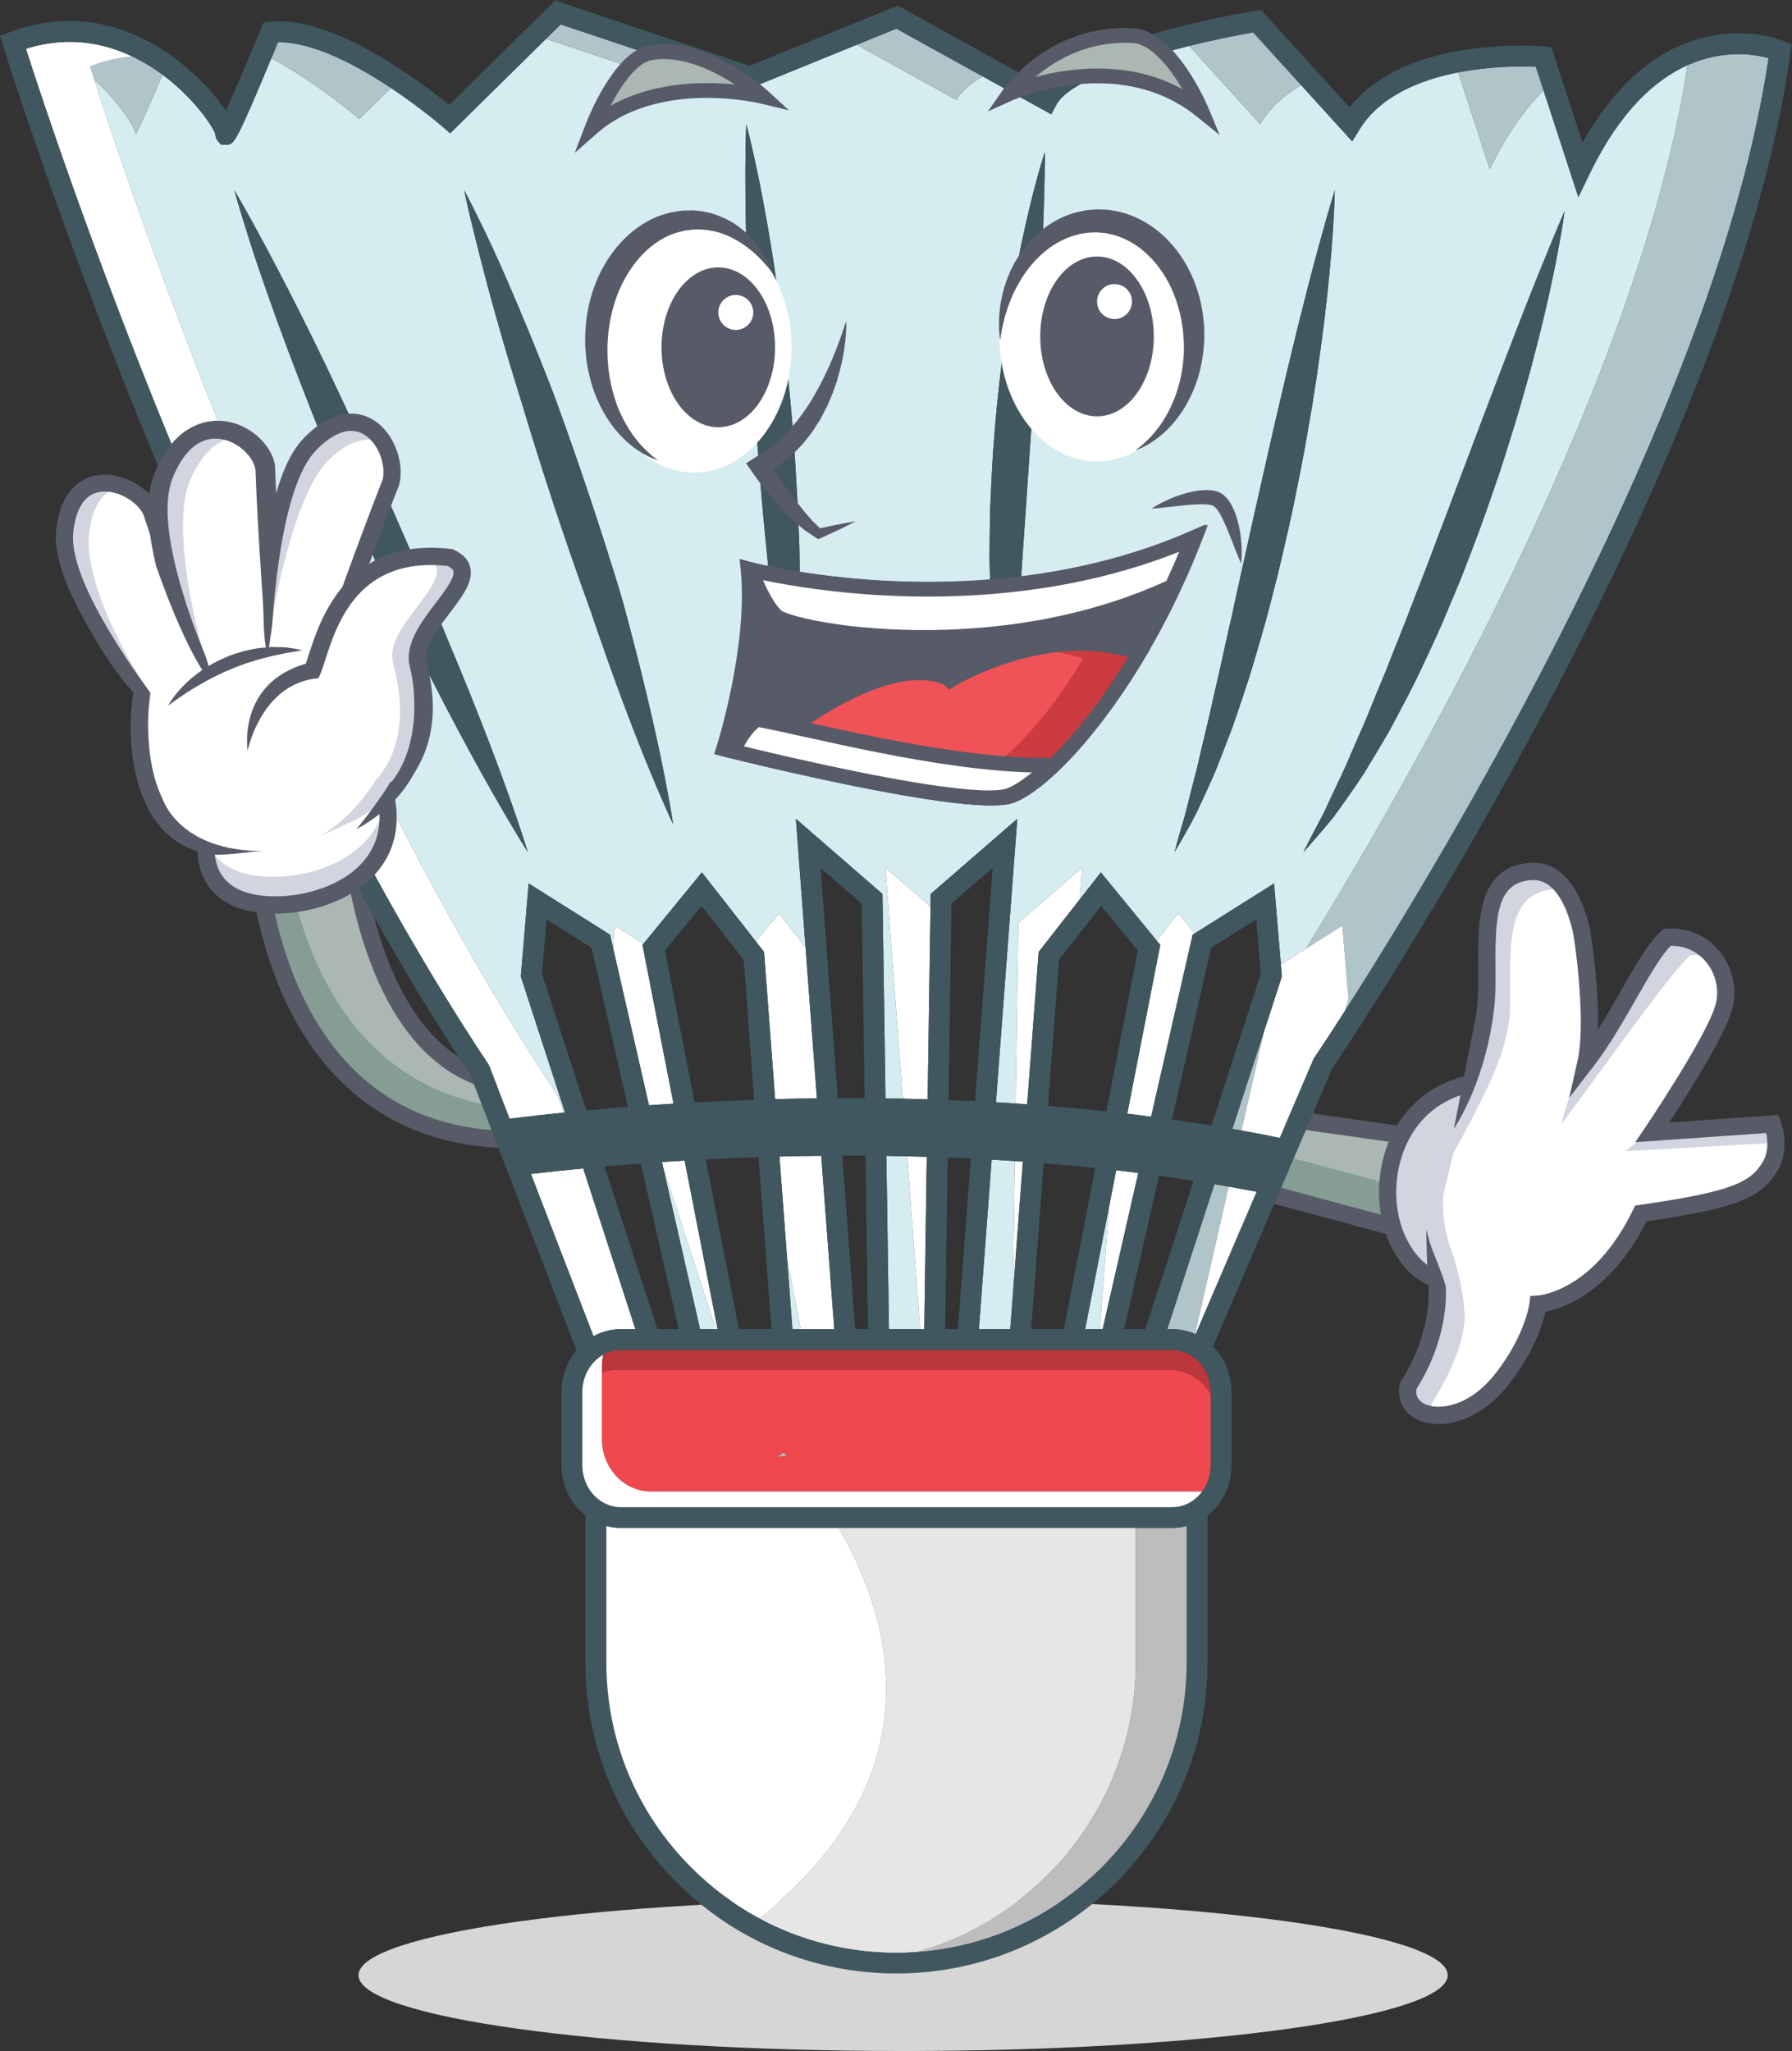 <?xml version="1.0" encoding="UTF-8" standalone="no"?>
<!-- Created with Inkscape (http://www.inkscape.org/) -->

<svg
   version="1.1"
   id="svg2"
   xml:space="preserve"
   width="5282.56"
   height="6045.387"
   viewBox="0 0 5282.56 6045.387"
   sodipodi:docname="hello.ai"
   xmlns:inkscape="http://www.inkscape.org/namespaces/inkscape"
   xmlns:sodipodi="http://sodipodi.sourceforge.net/DTD/sodipodi-0.dtd"
   xmlns="http://www.w3.org/2000/svg"
   xmlns:svg="http://www.w3.org/2000/svg"><rect x="0" y="0" width="5282.56" height="6045.387" fill="#333333" stroke="none"/><defs
     id="defs6"><clipPath
       clipPathUnits="userSpaceOnUse"
       id="clipPath16"><path
         d="M 0,4534.037 H 3961.918 V 0 H 0 Z"
         id="path14" /></clipPath><clipPath
       clipPathUnits="userSpaceOnUse"
       id="clipPath208"><path
         d="m 1679.09,1156.33 h 832.53 V 217.661 h -832.53 z"
         id="path206" /></clipPath></defs><sodipodi:namedview
     id="namedview4"
     pagecolor="#ffffff"
     bordercolor="#666666"
     borderopacity="1.0"
     inkscape:pageshadow="2"
     inkscape:pageopacity="0.0"
     inkscape:pagecheckerboard="0" /><g
     id="g8"
     inkscape:groupmode="layer"
     inkscape:label="hello"
     transform="matrix(1.333,0,0,-1.333,0,6045.387)"><g
       id="g10"><g
         id="g12"
         clip-path="url(#clipPath16)"><g
           id="g18"
           transform="translate(1173.647,2142.784)"><path
             d="m 0,0 c 0,0 -326.043,-76.076 -400.809,553.255 -125.2,-4.228 -210.084,36.466 -210.084,36.466 0,0 -15.416,-766.912 640.386,-714.945 C 85.454,-68.733 0,0 0,0"
             style="fill:#aab7b2;fill-opacity:1;fill-rule:nonzero;stroke:none"
             id="path20" /></g><g
           id="g22"
           transform="translate(623.539,2712.022)"><path
             d="m 0,0 c -38.459,9.834 -60.785,20.483 -60.785,20.483 0,0 -15.416,-766.912 640.386,-714.944 20.645,20.834 22.026,43.346 15.564,63.453 C 112.154,-644.666 18.111,-193.369 0,0"
             style="fill:#859d93;fill-opacity:1;fill-rule:nonzero;stroke:none"
             id="path24" /></g><g
           id="g26"
           transform="translate(582.41,2704.328)"><path
             d="m 0,0 c 4.809,-117.857 48.05,-573.383 427.457,-656.726 h 0.026 c 56.083,-12.325 118.006,-16.226 184.143,-11.592 6.542,8.262 9.481,17.014 8.954,26.55 -1.259,23.138 -22.136,47.551 -35.196,59.907 -14.779,-1.924 -44.554,-3.77 -81.808,4.415 C 403.384,-555.448 228.534,-454.577 173.603,-27.69 133.057,-27.798 92.781,-23.517 53.686,-14.929 31.658,-10.104 13.52,-4.634 0,0 m 419.3,-694.031 -0.04,0.026 C 226.205,-651.602 85.752,-512.639 13.059,-292.069 -41.209,-127.503 -38.866,22.272 -38.729,28.584 l 0.568,29.64 26.768,-12.813 c 0.218,-0.138 27.676,-13.06 73.261,-23.03 41.616,-9.161 84.669,-13.06 127.923,-11.597 l 17.53,0.595 2.072,-17.422 c 49.636,-417.891 210.748,-513.991 302.378,-534.122 43.716,-9.621 74.9,-2.844 75.198,-2.793 l 8.995,2.032 7.234,-5.743 c 2.169,-1.732 52.684,-42.943 55.501,-92.848 1.247,-22.326 -7.193,-43.295 -24.424,-60.692 l -4.985,-5.039 -7.045,-0.567 c -72.773,-5.77 -141.049,-1.789 -202.945,11.784"
             style="fill:#575a67;fill-opacity:1;fill-rule:nonzero;stroke:none"
             id="path28" /></g><g
           id="g30"
           transform="translate(3188.788,2013.183)"><path
             d="m 0,0 -366.198,51.826 c 0,0 -88.676,-61.467 -37.816,-163.059 l 540.64,-145.864 z"
             style="fill:#aab7b2;fill-opacity:1;fill-rule:nonzero;stroke:none"
             id="path32" /></g><g
           id="g34"
           transform="translate(2774.175,1997.347)"><path
             d="m 0,0 c -7.899,-25.561 -8.293,-57.685 10.599,-95.397 l 540.639,-145.864 -57.424,108.043 z"
             style="fill:#859d93;fill-opacity:1;fill-rule:nonzero;stroke:none"
             id="path36" /></g><g
           id="g38"
           transform="translate(2798.299,1918.083)"><path
             d="M 0,0 489.62,-132.099 378.211,77.571 29.677,126.88 C 13.702,113.136 -29.382,67.924 0,0 m 564.634,-191.887 -591.426,159.562 -3.818,7.661 c -46.076,92.036 8.641,162.768 44.015,187.276 l 6.171,4.259 383.21,-54.208 z"
             style="fill:#575a67;fill-opacity:1;fill-rule:nonzero;stroke:none"
             id="path40" /></g><g
           id="g42"
           transform="translate(3265.93,1717.495)"><path
             d="M 0,0 C 0,0 -101.616,-61.719 -169.575,64.159 -237.523,190.042 -184.89,420.428 35.777,427.249 78.189,326.334 0,0 0,0"
             style="fill:#d2d5e0;fill-opacity:1;fill-rule:nonzero;stroke:none"
             id="path44" /></g><g
           id="g46"
           transform="translate(3210.666,2105.789)"><path
             d="m 0,0 c -65.705,-29.477 -95.802,-83.685 -109.462,-123.974 -21.72,-63.999 -17.121,-137.214 11.954,-191.099 45.652,-84.513 104.74,-74.153 136.236,-60.186 21.071,90.753 62.149,308.034 38.896,394.363 C 49.353,16.858 23.288,10.459 0,0 m 54.857,-409.861 c -56.27,-25.256 -134.651,-18.374 -185.971,76.665 -33.968,62.885 -39.517,147.759 -14.5,221.487 22.76,67.1 68.914,119.152 129.996,146.527 31.635,14.22 67.318,22.014 106.042,23.218 l 13.116,0.405 5.082,-12.107 C 152.988,-59.113 77.075,-379.155 73.847,-392.754 l -1.868,-7.726 -6.811,-4.12 c -0.659,-0.413 -4.28,-2.583 -10.311,-5.261"
             style="fill:#575a67;fill-opacity:1;fill-rule:nonzero;stroke:none"
             id="path48" /></g><g
           id="g50"
           transform="translate(3654.089,2031.331)"><path
             d="M 0,0 C 0,0 135.962,200.841 157.759,275.551 179.568,350.269 123.336,438.085 32.674,431.104 -14.185,390.83 -73.317,250.708 -146.354,156.25 c 15.289,67.79 3.253,205.376 -8.85,280.594 0,0 -22.62,146.952 -114.087,139.994 -111.716,-8.451 -95.324,-137.743 -96.646,-254.32 -0.898,-82.621 -26.879,-210.332 -58.211,-302.921 l -56.691,-233.609 c 0.582,-64.091 4.118,-117.289 4.118,-117.289 0,0 15.123,-106.696 -62.572,-228.351 -18.841,-75.994 113.507,-105.249 207.312,14.588 71.085,90.797 79.175,165.118 79.175,165.118 0,0 133.869,7.12 227.428,200.615 205.561,29.675 256.157,50.857 288.208,108.063 21.617,42.954 2.991,89.883 2.991,89.883 z"
             style="fill:#ffffff;fill-opacity:1;fill-rule:nonzero;stroke:none"
             id="path52" /></g><g
           id="g54"
           transform="translate(3594.895,1989.67)"><path
             d="m 0,0 332.437,18.552 c -0.356,23.829 -7.421,41.724 -7.421,41.724 L 59.194,41.661 c 0,0 5.494,8.105 14.329,21.538 C 31.781,26.195 0,0 0,0"
             style="fill:#d2d5e0;fill-opacity:1;fill-rule:nonzero;stroke:none"
             id="path56" /></g><g
           id="g58"
           transform="translate(3166.376,1432.439)"><path
             d="m 0,0 c 77.741,121.64 72.629,193.307 72.629,193.307 0,0 -0.166,57.264 -28.123,141.466 0,0 -51.011,119.46 9.805,230.21 86.137,156.735 118.171,234.543 119.101,317.178 1.277,116.587 -15.107,245.856 96.601,254.33 8.893,0.699 17.115,-0.118 24.762,-2.073 -17.368,24.85 -42.026,43.962 -76.352,41.312 C 106.707,1167.28 123.099,1037.987 121.776,921.411 120.879,838.79 72.006,701.11 40.67,608.521 L -12.158,399.798 c 0.595,-64.119 23.151,-132.206 23.151,-132.206 0,0 15.123,-106.696 -62.572,-228.352 C -60.227,4.398 -37.028,-20.562 -0.376,-25.859 -2.335,-18.123 -2.325,-9.398 0,0"
             style="fill:#d2d5e0;fill-opacity:1;fill-rule:nonzero;stroke:none"
             id="path60" /></g><g
           id="g62"
           transform="translate(3514.236,2244.09)"><path
             d="m 0,0 c -24.543,-79.414 -53.544,-159.229 -61.44,-194.224 73.088,94.476 238.71,333.06 285.568,373.305 19.421,1.504 37.144,-1.567 52.965,-7.706 -22.684,30.317 -59.334,50.451 -104.566,46.97 C 125.669,178.071 66.536,37.949 -6.5,-56.509 -2.971,-40.898 -0.963,-21.425 0,0"
             style="fill:#d2d5e0;fill-opacity:1;fill-rule:nonzero;stroke:none"
             id="path64" /></g><g
           id="g66"
           transform="translate(3830.171,2301.549)"><path
             d="m 0,0 c 12.787,43.808 2.403,93.566 -27.024,129.834 -28.712,35.376 -71.668,53.624 -117.84,50.057 l -6.234,-0.473 -4.722,-4.069 c -27.291,-23.42 -55.877,-73.32 -89.01,-131.094 -16.003,-27.931 -33.265,-58.028 -51.478,-86.856 1.467,71.2 -7.351,157.755 -16.097,212.122 -1.036,6.72 -26.577,164.374 -134.429,156.16 -115.937,-8.82 -115.042,-126.685 -114.326,-230.711 0.122,-14.154 0.244,-28.397 0.082,-42.454 -0.208,-17.858 -1.706,-38.411 -4.221,-60.519 l 0.017,0.034 c 0,0 -34.587,-175.21 -49.654,-254.373 64.833,102.294 91.137,234.284 92.023,314.446 0.161,14.26 0.075,28.714 -0.043,43.134 -0.862,115.89 4.024,186.669 79.024,192.37 72.729,5.529 93.588,-122.613 93.799,-124.004 11.382,-70.751 23.916,-207.524 9.071,-273.391 l -18.908,-83.955 52.622,68.084 c 35.249,45.561 67.332,101.539 95.639,150.905 28.054,48.954 54.655,95.355 76.197,116.892 31.346,0.631 59.187,-12.146 78.834,-36.361 21.685,-26.697 29.359,-63.138 20.032,-95.08 -20.724,-70.997 -153.912,-268.223 -155.243,-270.216 l -21.991,-32.465 289.5,20.243 c 3.071,-14.485 5.436,-38.644 -5.526,-60.393 -27.392,-48.911 -68.801,-68.855 -274.256,-98.553 l -10.051,-1.437 -4.41,-9.127 c -86.931,-179.716 -206.372,-189.529 -211.286,-189.833 l -16.088,-0.95 -1.866,-16.011 c -0.084,-0.722 -8.845,-70.702 -75.234,-155.47 -59.253,-75.715 -127.444,-81.455 -156.532,-67.286 -10.184,4.973 -21.264,14.787 -17.832,33.569 64.871,103.209 66.358,195.224 64.546,226.796 -0.072,0.232 -0.179,0.366 -0.265,0.599 -7.018,27.003 -29.357,77.018 -35.516,97.15 -1.007,3.297 -7.309,28.316 -7.309,28.316 0.562,-63.956 4.112,-117.87 4.162,-118.428 l 0.119,-1.342 c 0.152,-1.01 12.82,-101.854 -59.751,-215.451 l -1.686,-2.641 -0.755,-3.051 c -8.406,-33.851 5.993,-64.441 37.574,-79.858 29.552,-14.401 70.832,-14.189 113.135,4.787 30.875,13.852 62.341,37.769 90.175,73.304 55.611,71.054 74.446,132.701 80.499,159.977 39.112,7.785 144.451,42.899 223.761,200.076 200.829,29.439 256.077,51.783 292.556,116.935 25.223,50.02 4.592,103.284 3.685,105.52 l -5.16,12.938 -241.01,-16.859 C -99.009,-187.818 -17.166,-58.868 0,0"
             style="fill:#575a67;fill-opacity:1;fill-rule:nonzero;stroke:none"
             id="path68" /></g><g
           id="g70"
           transform="translate(3201.555,167.655)"><path
             d="m 0,0 c 0,-92.594 -539.22,-167.655 -1204.38,-167.655 -665.161,0 -1204.38,75.061 -1204.38,167.655 0,92.594 539.219,167.656 1204.38,167.656 C -539.22,167.656 0,92.594 0,0"
             style="fill:#d5d6d5;fill-opacity:1;fill-rule:nonzero;stroke:none"
             id="path72" /></g><g
           id="g74"
           transform="translate(1752.388,1596.139)"><path
             d="M 0,0 H 18.369 L -11.489,152.788 Z"
             style="fill:#d5edf1;fill-opacity:1;fill-rule:nonzero;stroke:none"
             id="path76" /></g><g
           id="g78"
           transform="translate(1960.13,1979.28)"><path
             d="M 0,0 5.707,-383.141 H 74.739 L 45.978,-0.816 C 30.382,-0.464 15.073,-0.198 0,0"
             style="fill:#d5edf1;fill-opacity:1;fill-rule:nonzero;stroke:none"
             id="path80" /></g><g
           id="g82"
           transform="translate(2192.979,1971.067)"><path
             d="m 0,0 -28.21,-374.928 h 69.362 l 5.529,73.428 4.443,298.294 C 33.407,-2.006 16.377,-0.935 0,0"
             style="fill:#d5edf1;fill-opacity:1;fill-rule:nonzero;stroke:none"
             id="path84" /></g><g
           id="g86"
           transform="translate(1548.122,1596.139)"><path
             d="M 0,0 H 34.79 L -81.975,359.254 Z"
             style="fill:#d5edf1;fill-opacity:1;fill-rule:nonzero;stroke:none"
             id="path88" /></g><g
           id="g90"
           transform="translate(2399.733,1596.139)"><path
             d="M 0,0 H 32.382 L 52.681,269.571 Z"
             style="fill:#d5edf1;fill-opacity:1;fill-rule:nonzero;stroke:none"
             id="path92" /></g><g
           id="g94"
           transform="translate(2849.106,3364.963)"><path
             d="m 0,0 c -10.553,-46.136 -20.895,-92.32 -32.895,-137.411 -11.204,-45.244 -23.505,-89.494 -36.27,-132.117 -6.455,-21.285 -12.187,-42.347 -18.895,-62.709 -6.755,-20.338 -13.366,-40.245 -19.813,-59.62 -6.765,-19.281 -12.626,-38.171 -19.578,-56.156 -6.927,-17.955 -13.61,-35.306 -20.041,-51.956 -6.692,-16.558 -12.57,-32.551 -19.098,-47.489 -6.732,-14.847 -13.131,-28.937 -19.146,-42.181 -12.059,-26.403 -22.815,-49.229 -33.375,-67.38 -9.919,-18.374 -18.342,-32.423 -23.79,-42.111 -5.643,-9.578 -8.66,-14.683 -8.66,-14.683 0,0 1.538,5.768 4.408,16.577 3.073,10.708 7.131,26.554 13.131,46.241 6.357,19.509 11.731,44.123 18.853,71.873 3.602,13.825 7.432,28.545 11.464,44.066 3.878,15.549 7.496,32.098 11.521,49.229 8.163,34.237 17.317,71.128 25.748,110.621 4.529,19.623 9.171,39.781 13.919,60.384 4.562,20.672 9.212,41.79 13.919,63.27 4.863,21.432 9.797,43.221 14.797,65.282 4.635,22.172 9.505,44.559 14.611,67.08 9.992,45.107 20.147,90.929 30.294,136.747 10.333,45.818 20.667,91.641 30.83,136.744 10.268,45.103 20.187,89.559 30.521,132.43 9.829,42.99 19.936,84.45 29.497,123.785 9.422,39.358 19.025,76.465 27.618,110.776 17.537,68.575 33.188,125.596 44.619,165.472 5.504,19.967 10.407,35.561 13.489,46.253 3.267,10.667 5.008,16.35 5.008,16.35 0,0 -0.155,-5.939 -0.439,-17.086 -0.569,-11.102 -0.821,-27.505 -2.276,-48.18 C 97.693,642.628 93.214,583.537 85.474,512.966 77.855,442.386 66.767,360.348 52.587,272.825 48.831,250.983 45.018,228.771 41.132,206.29 37.172,183.827 33.277,161.065 28.603,138.255 19.659,92.551 10.406,46.18 0,0 m 159.98,-447.163 c 7.992,17.451 15.529,35.924 23.082,54.981 15.35,38.009 32.602,77.43 48.465,119.288 8.26,20.741 16.675,41.834 25.179,63.181 8.586,21.293 16.433,43.277 25.091,65.078 8.504,21.867 17.09,43.908 25.708,66.031 8.341,22.261 16.724,44.607 25.09,66.945 17.505,44.395 33.659,89.352 50.489,133.276 16.627,44.03 32.993,87.361 48.83,129.293 15.969,41.952 31.408,82.509 46.051,120.963 14.854,38.448 28.912,74.79 41.88,108.344 26.195,67.075 48.952,122.796 65.147,161.777 7.936,19.537 14.684,34.741 19.033,45.204 4.513,10.411 6.927,15.965 6.927,15.965 0,0 -0.87,-5.989 -2.487,-17.225 -1.895,-11.154 -4.114,-27.716 -8.114,-48.444 -3.797,-20.798 -8.35,-46.075 -14.455,-74.836 -5.863,-28.846 -13.27,-61.156 -21.538,-96.38 -8.277,-35.221 -18.212,-73.096 -28.741,-113.174 -11.065,-39.916 -22.822,-82.007 -36.017,-125.228 -6.773,-21.561 -13.651,-43.488 -20.619,-65.685 -3.529,-11.073 -7.073,-22.232 -10.643,-33.44 -3.82,-11.13 -7.658,-22.305 -11.512,-33.529 C 441.533,50.253 425.46,4.785 408.19,-40.323 c -8.699,-22.524 -17.382,-45.041 -26.033,-67.477 -9,-22.326 -18.496,-44.355 -27.675,-66.303 -17.912,-44.038 -37.872,-86.527 -57.254,-127.548 -18.749,-41.257 -39.887,-79.957 -59.229,-116.792 -18.903,-37.03 -40.311,-70.506 -58.872,-101.731 -18.244,-31.391 -38.229,-58.529 -55.172,-82.754 -8.635,-12.029 -16.521,-23.374 -24.14,-33.627 -7.886,-10.106 -15.821,-18.96 -22.601,-27.143 -13.61,-16.338 -24.863,-28.655 -32.245,-37.213 -7.562,-8.419 -11.586,-12.902 -11.586,-12.902 0,0 2.716,5.439 7.822,15.63 5.268,10.041 12.594,25.005 22.61,43.388 4.854,9.293 10.602,19.281 16.123,30.631 5.122,11.618 11.032,23.919 17.138,37.164 12.179,26.496 27.155,55.439 40.627,88.746 7.139,16.378 14.578,33.435 22.277,51.091 M -538.446,818.873 c -0.228,-9.87 -0.074,-24.399 -0.634,-42.774 -0.748,-36.797 -2.18,-89.246 -5.155,-151.878 -1.561,-31.286 -3.26,-65.173 -5.057,-101.023 -2.122,-35.754 -4.342,-73.462 -6.65,-112.467 -2.545,-38.932 -5.188,-79.156 -7.863,-120.032 -2.797,-40.818 -5.633,-82.287 -8.464,-123.759 -5.674,-82.865 -11.334,-165.72 -16.651,-243.406 -4.901,-77.782 -9.463,-150.386 -13.374,-212.616 -1.333,-31.143 -2.837,-59.773 -4.463,-85.222 -1.975,-25.484 -2.187,-47.614 -3.212,-65.973 -0.641,-18.326 -1.87,-32.834 -2.39,-42.713 -0.74,-9.906 -1.147,-15.191 -1.147,-15.191 0,0 -1.211,5.134 -3.479,14.748 -2.049,9.655 -5.52,23.794 -9.025,41.921 -3.374,18.126 -8.829,40.155 -11.96,65.619 -3.634,25.44 -7.382,54.226 -11.186,85.726 -2.846,31.48 -5.415,65.644 -7.838,101.849 -1.976,36.184 -2.773,74.327 -3.618,113.853 -0.536,19.756 0.122,39.777 0.244,60.094 0.17,20.306 0.52,40.859 1.081,61.571 1.561,41.359 3.731,83.373 6.374,125.329 3.569,41.867 6.261,83.836 11.074,124.907 4.324,41.122 9.072,81.538 14.757,120.507 5.26,39.013 11.406,76.591 17.553,112.162 5.975,35.586 12.845,69.07 19.024,99.966 12.927,61.721 25.635,112.795 35.587,148.342 4.65,17.822 9.147,31.692 11.902,41.187 2.993,9.44 4.594,14.477 4.594,14.477 0,0 -0.008,-5.285 -0.024,-15.204 M -1081.673,-278.87 c -3.066,-65.912 -7.155,-120.76 -10.716,-159.102 -1.496,-19.163 -3.415,-34.225 -4.406,-44.477 -1.22,-10.26 -1.862,-15.732 -1.862,-15.732 0,0 -0.976,5.443 -2.789,15.651 -1.594,10.216 -4.399,25.179 -7.009,44.216 -5.812,38.066 -13.114,92.385 -20.041,157.464 -4.081,32.546 -8.431,67.804 -12.52,105.089 -4.041,37.285 -8.033,76.6 -11.635,117.28 -3.837,40.692 -8.399,82.721 -11.862,125.479 -3.927,42.733 -6.838,86.206 -10.309,129.658 -3.309,43.473 -6.724,86.942 -9.309,129.788 -1.464,21.419 -2.651,42.68 -3.74,63.697 -1.171,21.025 -2.35,41.782 -3.504,62.201 -2.26,40.855 -3.911,80.397 -5.244,117.93 -1.106,37.567 -2.147,73.076 -3.115,105.865 -1.284,65.657 -1.268,120.479 -0.625,158.968 0.089,19.22 0.813,34.407 0.975,44.721 0.39,10.346 0.618,15.858 0.618,15.858 0,0 1.383,-5.341 3.976,-15.353 2.39,-10.046 6.35,-24.717 10.333,-43.518 4.139,-18.789 9.351,-41.591 14.619,-67.844 5.325,-26.249 10.772,-55.9 16.528,-88.295 5.594,-32.395 11.7,-67.51 17.066,-104.759 5.464,-37.241 10.96,-76.551 16.09,-117.271 5.375,-40.697 9.911,-82.861 14.081,-125.741 4.4,-42.862 8.074,-86.473 11.847,-130.085 3.057,-43.672 5.845,-87.38 7.967,-130.434 1.22,-21.521 2.228,-42.88 3.033,-63.994 0.78,-21.114 2.041,-41.928 2.155,-62.505 1.39,-82.21 1.121,-158.972 -0.602,-224.755 m -285.887,-358.115 c -4.39,9.984 -11.284,24.496 -19.147,43.22 -16.26,37.286 -38.521,90.784 -63.449,155.414 -24.992,64.625 -52.699,140.375 -80.652,222.012 -13.472,40.968 -29.432,82.721 -44.18,125.588 -15.172,42.733 -29.765,86.397 -44.514,130.024 -14.325,43.77 -28.74,87.499 -42.188,130.805 -13.797,43.18 -26.268,86.071 -39.123,127.304 -25.715,82.45 -48.164,159.984 -66.246,226.909 -17.935,66.961 -31.984,123.203 -41.48,162.704 -4.911,19.672 -8.09,35.392 -10.553,45.994 -2.261,10.687 -3.464,16.378 -3.464,16.378 0,0 2.716,-5.147 7.814,-14.805 4.877,-9.729 12.471,-23.838 21.252,-42.12 8.902,-18.24 19.879,-40.326 31.797,-65.903 11.781,-25.648 24.725,-54.722 38.555,-86.556 27.634,-63.677 58.522,-138.52 89.937,-219.331 8.122,-20.111 15.431,-40.88 23.025,-61.832 7.61,-20.951 15.261,-42.172 22.684,-63.669 15.22,-42.862 29.919,-86.664 44.716,-130.434 14.383,-43.904 28.887,-87.77 42.376,-131.202 13.682,-43.38 27.146,-86.04 37.928,-128.11 22.472,-83.815 41.83,-162.497 57.188,-230.246 15.39,-67.73 26.757,-124.533 34.025,-164.46 3.911,-19.887 6.253,-35.709 8.172,-46.408 1.699,-10.757 2.593,-16.493 2.593,-16.493 0,0 -2.455,5.293 -7.066,15.217 m -323.976,-61.502 c -6.065,10.097 -15.407,24.7 -26.423,43.696 -22.57,37.761 -53.921,92.157 -89.897,158.272 -36.034,66.083 -76.75,143.871 -118.76,227.983 -20.456,42.269 -41.123,86.145 -61.619,130.975 -20.732,44.709 -41.034,90.482 -61.45,136.191 -40.131,91.738 -79.831,183.672 -114.06,271.141 -34.464,87.365 -65.099,169.551 -90.198,240.463 -12.495,35.473 -23.813,68.058 -33.35,97.128 -9.594,29.038 -17.391,54.599 -23.952,75.592 -6.683,20.936 -11.244,37.684 -14.659,48.97 -3.203,11.378 -4.903,17.443 -4.903,17.443 0,0 3.187,-5.439 9.163,-15.638 5.773,-10.286 14.667,-25.188 25.132,-44.527 21.374,-38.464 51.066,-93.807 85.473,-160.642 34.327,-66.889 73.051,-145.464 112.882,-230.336 19.789,-42.493 40.237,-86.397 61.018,-131.008 20.7,-44.643 41.009,-90.316 61.4,-135.939 19.992,-45.806 40.114,-91.555 59.148,-136.93 19.383,-45.226 37.61,-90.121 55.392,-133.484 36.512,-86.246 69.075,-167.476 95.856,-237.674 26.83,-70.176 47.831,-129.349 61.904,-171.094 7.301,-20.752 12.35,-37.379 16.098,-48.578 3.545,-11.298 5.431,-17.33 5.431,-17.33 0,0 -3.358,5.334 -9.626,15.326 M 882.813,1026.106 C 811.534,994.201 733.741,925.086 666.271,785.925 L 641.278,734.379 564.391,970.152 C 523.36,929.168 482.741,872.88 445.468,796.002 L 375.627,1010.18 C 293.263,994.097 203.469,959.01 157.379,883.846 L 141.281,857.61 28.322,981.923 c -36.139,-21.178 -68.004,-49.07 -90.657,-85.999 l -156.959,172.732 c -131.588,-32.674 -267.522,-80.459 -293.98,-130.41 l -11.009,-20.785 -151.659,83.835 c -27.19,-16.105 -47.868,-33.548 -57.762,-52.236 l -220.84,122.066 -234.726,-95.525 -143.35,48.005 -57.436,-23.378 -251.466,84.212 -212.108,-209.021 -16.139,14.062 c -1.021,0.885 -49.135,42.527 -114.926,86.317 l -69.917,-68.898 c 0,0 -89.367,77.827 -194.374,134.634 -79.877,-191.214 -82.581,-191.354 -100.431,-191.42 l -10.544,-0.045 -7.066,8.004 c -2.747,3.135 -5.731,8.204 -5.821,15.436 -6.278,18.49 -48.194,80.606 -116.819,131.519 -28.563,-67.063 -61.837,-143.324 -60.032,-130.36 1.252,9.475 -31.484,65.119 -90.693,118.818 64.931,-202.962 459.533,-1396.311 1022.663,-2242.583 l 15.728,-40.779 c 0.797,0.081 1.588,0.151 2.385,0.231 l -97.717,300.677 17.318,205.718 180.005,-113.357 2.13,-9.321 4.39,-19.243 4.09,48.609 63.345,-39.889 129.116,157.64 119.403,-152.724 50.975,62.23 58.892,-75.334 -21.386,284.275 191.452,-166.107 6.734,-452.116 c 12.583,-0.157 25.334,-0.359 38.294,-0.621 l -38.45,511.097 99.706,-86.502 0.419,28.142 191.468,166.103 -47.16,-626.792 c 14,-0.806 28.537,-1.723 43.484,-2.717 l 5.945,399.21 141.28,122.556 -5.283,-70.184 46.504,59.484 123.799,-151.138 47.401,60.644 36.41,-44.443 175.466,110.498 15.059,-178.895 55.988,35.259 C 296.702,-508.629 778.888,345.74 882.813,1026.106"
             style="fill:#d5edf1;fill-opacity:1;fill-rule:nonzero;stroke:none"
             id="path96" /></g><g
           id="g98"
           transform="translate(2877.428,4346.885)"><path
             d="m 0,0 -106.023,116.682 c -42.436,-7.333 -91.705,-17.56 -141.593,-29.949 L -90.657,-85.999 C -68.004,-49.069 -36.14,-21.177 0,0"
             style="fill:#b0c5c9;fill-opacity:1;fill-rule:nonzero;stroke:none"
             id="path100" /></g><g
           id="g102"
           transform="translate(3413.497,4335.115)"><path
             d="m 0,0 -17.099,52.43 c -7.789,0.338 -18.35,0.651 -30.952,0.651 -33.1,0 -85.221,-2.218 -140.713,-13.053 l 69.841,-214.178 C -81.649,-97.272 -41.03,-40.984 0,0"
             style="fill:#b0c5c9;fill-opacity:1;fill-rule:nonzero;stroke:none"
             id="path104" /></g><g
           id="g106"
           transform="translate(2173.164,4366.258)"><path
             d="M 0,0 -190.896,105.524 -278.602,69.831 -57.762,-52.236 C -47.867,-33.548 -27.189,-16.104 0,0"
             style="fill:#b0c5c9;fill-opacity:1;fill-rule:nonzero;stroke:none"
             id="path108" /></g><g
           id="g110"
           transform="translate(864.411,4340.76)"><path
             d="M 0,0 C -74.758,49.759 -172.342,102.292 -249.605,100.948 -254.789,88.502 -259.648,76.854 -264.291,65.737 -159.285,8.93 -69.917,-68.897 -69.917,-68.897 Z"
             style="fill:#b0c5c9;fill-opacity:1;fill-rule:nonzero;stroke:none"
             id="path112" /></g><g
           id="g114"
           transform="translate(208.714,4358.448)"><path
             d="m 0,0 c 59.209,-53.698 91.945,-109.343 90.693,-118.818 -1.805,-12.964 31.469,63.297 60.032,130.36 C 130.632,26.45 108.213,40.354 83.761,51.964 53.987,49.091 22.899,42.17 -9.456,29.926 -9.456,29.926 -6.249,19.527 0,0"
             style="fill:#b0c5c9;fill-opacity:1;fill-rule:nonzero;stroke:none"
             id="path116" /></g><g
           id="g118"
           transform="translate(1516.486,4388.569)"><path
             d="M 0,0 -276.629,92.637 -308.903,60.834 -57.436,-23.378 Z"
             style="fill:#b0c5c9;fill-opacity:1;fill-rule:nonzero;stroke:none"
             id="path120" /></g><g
           id="g122"
           transform="translate(2685.595,1916.775)"><path
             d="m 0,0 -104.21,-320.636 h 10.966 c 17.846,0 34.858,-3.83 50.385,-10.708 L 31.513,-5.423 C 21.084,-3.578 10.572,-1.776 0,0"
             style="fill:#b0c5c9;fill-opacity:1;fill-rule:nonzero;stroke:none"
             id="path124" /></g><g
           id="g126"
           transform="translate(2725.295,2038.923)"><path
             d="M 0,0 C 6.746,-1.168 13.423,-2.363 20.112,-3.558 L 70.237,216.109 Z"
             style="fill:#b0c5c9;fill-opacity:1;fill-rule:nonzero;stroke:none"
             id="path128" /></g><g
           id="g130"
           transform="translate(3731.919,4391.068)"><path
             d="m 0,0 c -103.926,-680.366 -586.111,-1534.735 -843.353,-1952.991 l 79.909,50.324 13.74,-163.225 -8.525,-26.231 c 206.213,321.808 824.413,1337.012 937.381,2107.872 -14.513,3.927 -37.806,8.598 -66.539,8.598 C 79.299,24.347 40.709,18.221 0,0"
             style="fill:#b0c5c9;fill-opacity:1;fill-rule:nonzero;stroke:none"
             id="path132" /></g><g
           id="g134"
           transform="translate(2251.943,2494.295)"><path
             d="m 0,0 -5.945,-399.21 c 8.357,-0.555 16.864,-1.137 25.574,-1.755 l 25.372,336.939 90.996,116.398 5.283,70.185 z"
             style="fill:#ffffff;fill-opacity:1;fill-rule:nonzero;stroke:none"
             id="path136" /></g><g
           id="g138"
           transform="translate(2239.66,1669.567)"><path
             d="m 0,0 22.369,297.055 c -6.071,0.43 -12.033,0.84 -17.926,1.239 z"
             style="fill:#ffffff;fill-opacity:1;fill-rule:nonzero;stroke:none"
             id="path140" /></g><g
           id="g142"
           transform="translate(2452.414,1865.71)"><path
             d="m 0,0 -20.299,-269.571 h 6.373 L 64.886,75.816 c -16.738,2.158 -33.05,4.16 -48.896,6.002 z"
             style="fill:#ffffff;fill-opacity:1;fill-rule:nonzero;stroke:none"
             id="path144" /></g><g
           id="g146"
           transform="translate(2558.243,2455.013)"><path
             d="m 0,0 7.538,-9.203 -72.934,-373.212 c 17.186,-2.043 34.849,-4.266 52.848,-6.637 l 91.819,402.394 4.541,2.859 -36.411,44.443 z"
             style="fill:#ffffff;fill-opacity:1;fill-rule:nonzero;stroke:none"
             id="path148" /></g><g
           id="g150"
           transform="translate(1996.531,2105.754)"><path
             d="m 0,0 c 18.003,-0.363 36.329,-0.834 54.914,-1.4 l 6.342,425.995 -99.706,86.503 z"
             style="fill:#ffffff;fill-opacity:1;fill-rule:nonzero;stroke:none"
             id="path152" /></g><g
           id="g154"
           transform="translate(2034.87,1596.139)"><path
             d="m 0,0 h 9.008 l 5.676,381.146 c -14.644,0.452 -29.161,0.855 -43.446,1.178 z"
             style="fill:#ffffff;fill-opacity:1;fill-rule:nonzero;stroke:none"
             id="path156" /></g><g
           id="g158"
           transform="translate(1740.899,1748.927)"><path
             d="m 0,0 29.857,-152.788 h 74.192 L 75.205,230.595 c -30.254,-0.263 -60.814,-0.801 -92.422,-1.639 z"
             style="fill:#ffffff;fill-opacity:1;fill-rule:nonzero;stroke:none"
             id="path160" /></g><g
           id="g162"
           transform="translate(1671.57,2453.427)"><path
             d="m 0,0 18.104,-23.158 0.513,-6.98 23.955,-318.557 c 31.648,0.87 62.271,1.468 92.407,1.779 L 109.867,-13.104 50.975,62.23 Z"
             style="fill:#ffffff;fill-opacity:1;fill-rule:nonzero;stroke:none"
             id="path164" /></g><g
           id="g166"
           transform="translate(1355.616,2439.791)"><path
             d="m 0,0 79.557,-348.652 c 17.714,1.256 35.808,2.472 54.264,3.63 L 65.222,6.019 67.435,8.721 4.09,48.61 Z"
             style="fill:#ffffff;fill-opacity:1;fill-rule:nonzero;stroke:none"
             id="path168" /></g><g
           id="g170"
           transform="translate(1466.147,1955.393)"><path
             d="m 0,0 116.765,-359.254 h 3.966 L 47.874,13.581 C 30.829,12.558 14.073,11.481 -2.364,10.363 Z"
             style="fill:#ffffff;fill-opacity:1;fill-rule:nonzero;stroke:none"
             id="path172" /></g><g
           id="g174"
           transform="translate(2717.108,1911.352)"><path
             d="m 0,0 -74.372,-325.921 c 0.439,-0.194 0.876,-0.393 1.314,-0.593 L 61.97,-11.504 C 41.723,-7.542 20.999,-3.714 0,0"
             style="fill:#ffffff;fill-opacity:1;fill-rule:nonzero;stroke:none"
             id="path176" /></g><g
           id="g178"
           transform="translate(2968.475,2488.401)"><path
             d="m 0,0 -79.908,-50.324 -55.988,-35.259 2.258,-26.823 -1.43,-4.435 -37.874,-116.528 -50.125,-219.667 c 28.946,-5.169 57.298,-10.577 84.817,-16.193 l 75.208,175.457 1.252,1.845 c 1.443,2.122 26.216,38.818 67.005,102.471 l 8.525,26.231 z"
             style="fill:#ffffff;fill-opacity:1;fill-rule:nonzero;stroke:none"
             id="path180" /></g><g
           id="g182"
           transform="translate(1312.486,1580.444)"><path
             d="M 0,0 C 18.074,9.97 38.548,15.695 60.285,15.695 H 92.73 L -22.774,371.11 c -37.928,-3.597 -76.11,-7.616 -115.643,-12.205 z"
             style="fill:#ffffff;fill-opacity:1;fill-rule:nonzero;stroke:none"
             id="path184" /></g><g
           id="g186"
           transform="translate(208.714,4358.448)"><path
             d="M 0,0 C -6.249,19.527 -9.456,29.926 -9.456,29.926 22.899,42.17 53.987,49.091 83.761,51.964 43.022,71.307 -3.415,84.208 -54.595,84.208 c -31.945,0 -64.433,-5.122 -96.841,-15.244 56.076,-175.595 456.363,-1394.37 1022.55,-2245.227 l 2.317,-4.484 44.742,-116.013 c 41.375,5.023 81.119,9.464 120.218,13.398 l -15.728,40.779 C 459.533,-1396.31 64.931,-202.961 0,0"
             style="fill:#ffffff;fill-opacity:1;fill-rule:nonzero;stroke:none"
             id="path188" /></g><g
           id="g190"
           transform="translate(1405.217,1596.139)"><path
             d="M 0,0 H -32.446 C -54.183,0 -74.657,-5.726 -92.73,-15.695 L -231.147,343.21 c 39.532,4.589 77.714,8.607 115.643,12.205 z m 181.661,0 h -3.967 -34.789 L 60.93,359.254 58.565,369.617 c 16.437,1.118 33.193,2.195 50.239,3.218 z m 258.07,0 H 365.54 347.171 l -11.489,152.788 -17.217,228.956 c 31.608,0.838 62.168,1.376 92.422,1.639 z m 198.93,0 h -9.008 -69.032 l -5.707,383.141 c 15.073,-0.199 30.381,-0.464 45.977,-0.817 14.285,-0.323 28.802,-0.726 43.445,-1.178 z M 834.443,73.428 828.915,0 h -69.363 l 28.21,374.928 c 16.377,-0.935 33.407,-2.006 51.124,-3.206 5.893,-0.4 11.855,-0.809 17.926,-1.24 z M 1033.271,0 h -6.373 -32.382 l 52.681,269.571 15.99,81.819 c 15.846,-1.843 32.158,-3.845 48.896,-6.002 z m 204.248,-10.708 C 1221.993,-3.83 1204.98,0 1187.134,0 h -10.966 l 104.21,320.636 c 10.573,-1.777 21.084,-3.578 31.513,-5.423 20.999,-3.714 41.723,-7.542 61.97,-11.504 l -135.028,-315.01 c -0.438,0.199 -0.875,0.399 -1.314,0.593 M 1234.205,328.046 1127.586,0 h -46.932 l 77.401,339.196 c 25.12,-3.4 50.534,-7.139 76.15,-11.15 m 39.791,122.432 c -29.395,4.759 -58.721,9.186 -87.54,13.177 l 86.631,379.646 99.556,62.689 10.163,-120.723 z M 902.875,366.884 c 37.89,-3.037 76.034,-6.581 114.19,-10.572 L 947.434,0 h -72.187 z m 127.19,569.184 80.977,-98.864 -69.505,-355.665 c -43.103,4.607 -86.286,8.622 -129.119,12.052 l 24.335,323.112 z M 741.617,377.368 713.224,0 h -28.358 l 5.651,379.566 c 17.937,-0.686 34.904,-1.416 51.1,-2.198 m 9.537,126.752 c -18.496,0.903 -38.018,1.739 -58.744,2.525 l 6.465,434.354 91.093,79.015 z m -303.528,6.624 -38.312,509.265 91.085,-79.01 6.407,-430.315 c -21.236,0.138 -40.858,0.158 -59.18,0.06 M 514.407,0 h -28.356 l -28.867,383.719 c 16.082,0.052 33.173,0.016 51.514,-0.113 z m -383.623,501.297 -65.641,335.907 80.978,98.864 93.303,-119.365 23.275,-309.615 c -44.06,-1.472 -88.194,-3.38 -131.915,-5.791 M 300.82,0 h -72.075 l -73.344,375.318 c 38.792,2.022 77.802,3.702 116.831,4.968 z M 11.944,366.27 95.522,0 H 48.589 L -68.335,359.756 c 25.522,2.237 52.382,4.413 80.279,6.514 m -218.574,418.997 10.163,120.723 99.556,-62.689 80.271,-351.769 c -32.367,-2.521 -63.098,-5.147 -91.977,-7.833 z m 1478.799,-928.771 v -157.053 c 0,-22.105 -7.113,-42.41 -18.927,-58.391 -15.604,-21.107 -39.428,-34.652 -66.108,-34.652 H -32.446 c -46.879,0 -85.035,41.742 -85.035,93.043 v 161.306 c 0,35.891 18.702,67.039 45.971,82.553 11.712,6.664 24.978,10.491 39.064,10.491 h 1219.58 c 46.879,0 85.035,-41.737 85.035,-93.044 z M -64.333,-435.474 c 10.23,-2.724 20.873,-4.331 31.887,-4.331 h 482.494 656.352 80.734 c 11.015,0 21.657,1.607 31.887,4.331 V -736.85 c 0,-338.926 -264.248,-617.143 -597.552,-639.937 -14.617,-0.999 -29.315,-1.691 -44.182,-1.691 -107.661,0 -211.241,26.366 -303.418,75.983 -54.589,29.384 -105.188,66.902 -150.237,111.986 C 2.417,-1069.281 -64.333,-908.168 -64.333,-736.85 Z M 1568.473,702.807 c -40.789,-63.654 -65.561,-100.35 -67.005,-102.472 l -1.252,-1.845 -75.208,-175.457 c -27.518,5.616 -55.871,11.025 -84.817,16.194 -6.69,1.194 -13.366,2.389 -20.112,3.557 l 70.237,216.11 37.874,116.527 1.431,4.435 -2.259,26.823 -15.059,178.895 -175.466,-110.498 -4.54,-2.859 -91.819,-402.395 c -17.999,2.371 -35.662,4.594 -52.849,6.638 l 72.935,373.211 -7.538,9.204 -123.799,151.138 L 982.723,950.528 891.727,834.13 866.355,497.191 c -8.71,0.619 -17.217,1.201 -25.574,1.755 -14.947,0.994 -29.484,1.911 -43.484,2.718 L 844.458,1128.456 652.989,962.353 652.57,934.21 646.228,508.215 c -18.585,0.566 -36.911,1.037 -54.914,1.4 -12.96,0.263 -25.711,0.465 -38.294,0.621 L 546.287,962.353 354.834,1128.46 376.22,844.185 401.333,510.373 c -30.136,-0.311 -60.76,-0.909 -92.407,-1.779 L 284.97,827.15 284.458,834.13 266.354,857.289 146.95,1010.013 17.834,852.373 15.621,849.671 84.22,498.63 C 65.765,497.473 47.671,496.257 29.956,495 l -79.557,348.652 -4.39,19.244 -2.13,9.321 -180.005,113.357 -17.318,-205.718 97.717,-300.677 c -0.797,-0.08 -1.588,-0.151 -2.385,-0.232 -39.098,-3.933 -78.843,-8.375 -120.218,-13.397 l -44.742,116.012 -2.317,4.484 c -566.187,850.857 -966.474,2069.632 -1022.549,2245.227 32.407,10.122 64.896,15.244 96.84,15.244 51.18,0 97.618,-12.901 138.356,-32.243 24.452,-11.61 46.871,-25.514 66.964,-40.422 68.625,-50.913 110.541,-113.029 116.819,-131.52 0.09,-7.231 3.074,-12.301 5.821,-15.435 l 7.066,-8.004 10.545,0.045 c 17.849,0.066 20.553,0.205 100.43,191.42 4.643,11.117 9.502,22.765 14.686,35.212 77.263,1.343 174.847,-51.189 249.605,-100.949 65.791,-43.789 113.906,-85.431 114.927,-86.316 l 16.138,-14.062 212.108,209.021 32.273,31.803 276.63,-92.637 143.35,-48.005 234.725,95.525 87.706,35.694 190.896,-105.525 151.659,-83.834 11.009,20.785 c 26.458,49.95 162.392,97.736 293.98,130.41 49.889,12.388 99.157,22.615 141.593,29.948 l 106.023,-116.682 112.959,-124.313 16.098,26.237 c 46.09,75.163 135.884,110.251 218.248,126.334 55.491,10.835 107.612,13.052 140.713,13.052 12.602,0 23.163,-0.313 30.952,-0.65 l 17.099,-52.43 76.887,-235.774 24.994,51.547 c 67.469,139.16 145.262,208.276 216.542,240.18 40.709,18.222 79.298,24.347 112.613,24.347 28.732,0 52.025,-4.67 66.539,-8.598 -112.969,-770.86 -731.168,-1786.064 -937.382,-2107.871 m 972.098,2144.991 c -1.683,0.719 -41.757,17.687 -101.255,17.687 -97.272,0 -232.9,-43.379 -344.97,-241.385 l -68.83,211.104 -15.213,1.333 c -0.804,0.074 -19.845,1.724 -50.074,1.724 -104.84,0 -287.609,-18.439 -380.994,-136.585 l -195.786,215.473 -12.407,-2.04 c -40.4,-6.651 -378.109,-64.905 -467.672,-167.054 l -323.294,178.713 -327.002,-133.09 -430.671,144.22 -234.356,-230.962 c -55.326,45.355 -236.811,184.863 -375.563,184.863 -7.244,0 -14.39,-0.378 -21.228,-1.126 l -13.561,-1.5 -5.244,-12.594 c -27.766,-66.693 -58.693,-139.325 -78.027,-182.599 -13.35,19.57 -28.522,37.285 -33.57,43.054 -41.018,46.807 -153.524,155.688 -311.952,155.688 -44.327,0 -89.353,-8.533 -133.833,-25.355 l -20.286,-7.687 6.391,-20.732 c 4.162,-13.468 422.256,-1356.596 1033.558,-2276.374 l 234.99,-609.332 c -20.704,-24.626 -33.408,-56.975 -33.408,-92.493 v -161.306 c 0,-45.721 20.971,-86.241 53.141,-111.642 V -736.85 c 0,-183.66 71.57,-356.376 201.502,-486.327 129.84,-129.938 302.553,-201.506 486.33,-201.506 379.337,0 687.939,308.562 687.939,687.833 v 324.645 c 32.173,25.401 53.148,65.924 53.148,111.648 v 161.306 c 0,39.643 -15.774,75.379 -40.916,100.764 l 263.491,614.719 c 38.228,56.762 888.034,1328.132 1013.378,2247.228 l 2.375,17.394 z"
             style="fill:#40575f;fill-opacity:1;fill-rule:nonzero;stroke:none"
             id="path192" /></g><g
           id="g194"
           transform="translate(1679.085,293.644)"><path
             d="m 0,0 c 395.398,314.923 292.014,662.797 176.179,862.69 h -482.493 c -11.015,0 -21.657,1.607 -31.888,4.331 V 565.646 c 0,-171.319 66.75,-332.432 187.966,-453.66 C -105.188,66.902 -54.589,29.384 0,0"
             style="fill:#ffffff;fill-opacity:1;fill-rule:nonzero;stroke:none"
             id="path196" /></g><g
           id="g198"
           transform="translate(1679.085,293.644)"><path
             d="m 0,0 c 92.177,-49.617 195.758,-75.982 303.418,-75.982 14.867,0 29.565,0.691 44.183,1.69 279.753,78.467 484.93,335.182 484.93,639.938 V 862.69 H 176.179 C 292.014,662.797 395.398,314.923 0,0"
             style="fill:#ffffff;fill-opacity:1;fill-rule:nonzero;stroke:none"
             id="path200" /></g><g
           id="g202"><g
             id="g204" /><g
             id="g216"><g
               clip-path="url(#clipPath208)"
               opacity="0.38"
               id="g214"><g
                 transform="translate(1679.085,293.644)"
                 id="g212"><path
                   d="m 0,0 c 92.177,-49.617 195.758,-75.982 303.418,-75.982 14.867,0 29.565,0.691 44.183,1.69 279.753,78.467 484.93,335.182 484.93,639.938 V 862.69 H 176.179 C 292.014,662.797 395.398,314.923 0,0"
                   style="fill:#bdbdbd;fill-opacity:1;fill-rule:nonzero;stroke:none"
                   id="path210" /></g></g></g></g><g
           id="g218"
           transform="translate(2026.686,219.352)"><path
             d="m 0,0 c 333.304,22.794 597.552,301.011 597.552,639.937 v 301.376 c -10.231,-2.724 -20.872,-4.331 -31.887,-4.331 H 484.931 V 639.937 C 484.931,335.182 279.754,78.467 0,0"
             style="fill:#bdbdbd;fill-opacity:1;fill-rule:nonzero;stroke:none"
             id="path220" /></g><g
           id="g222"
           transform="translate(1739.351,1316.164)"><path
             d="M 0,0 C -13.058,-1.276 -20.675,-2.082 -20.675,-2.082 L -6.244,6.582 C -6.244,6.582 -4.041,4.387 0,0 M 846.796,190.452 H -372.775 c -12.458,0 -24.39,-2.32 -35.513,-6.487 V 37.176 c 0,-64.153 48.424,-116.15 108.132,-116.15 H 919.107 c 11.815,15.982 18.928,36.286 18.928,58.392 v 157.053 c -19.181,32.413 -52.823,53.981 -91.239,53.981"
             style="fill:#ef484e;fill-opacity:1;fill-rule:nonzero;stroke:none"
             id="path224" /></g><g
           id="g226"
           transform="translate(2592.351,1549.932)"><path
             d="m 0,0 h -1219.58 c -14.086,0 -27.353,-3.827 -39.065,-10.491 -1.636,-8.003 -2.643,-16.261 -2.643,-24.795 v -14.517 c 11.123,4.167 23.055,6.488 35.513,6.488 H -6.204 c 38.416,0 72.058,-21.569 91.239,-53.982 v 4.253 C 85.035,-41.737 46.879,0 0,0"
             style="fill:#bb373c;fill-opacity:1;fill-rule:nonzero;stroke:none"
             id="path228" /></g><g
           id="g230"
           transform="translate(1439.195,1237.191)"><path
             d="m 0,0 c -59.708,0 -108.132,51.997 -108.132,116.149 v 146.789 14.517 c 0,8.534 1.007,16.792 2.643,24.795 -27.268,-15.514 -45.97,-46.662 -45.97,-82.553 V 58.392 c 0,-51.302 38.156,-93.043 85.035,-93.043 h 1219.58 c 26.679,0 50.504,13.545 66.107,34.651 z"
             style="fill:#ffffff;fill-opacity:1;fill-rule:nonzero;stroke:none"
             id="path232" /></g><g
           id="g234"
           transform="translate(1145.667,2717.057)"><path
             d="m 0,0 c -14.073,41.746 -35.074,100.918 -61.904,171.095 -26.781,70.197 -59.344,151.427 -95.856,237.674 -17.782,43.362 -36.009,88.257 -55.392,133.483 -19.033,45.375 -39.156,91.124 -59.148,136.93 -20.391,45.624 -40.7,91.296 -61.4,135.94 -20.781,44.61 -41.229,88.514 -61.018,131.007 -39.831,84.872 -78.555,163.448 -112.882,230.336 -34.407,66.835 -64.099,122.178 -85.473,160.642 -10.465,19.339 -19.359,34.242 -25.132,44.527 -5.976,10.199 -9.163,15.639 -9.163,15.639 0,0 1.7,-6.066 4.903,-17.444 3.415,-11.286 7.976,-28.034 14.659,-48.97 6.561,-20.992 14.358,-46.554 23.952,-75.591 9.537,-29.07 20.855,-61.656 33.35,-97.129 25.099,-70.912 55.734,-153.097 90.198,-240.462 34.229,-87.469 73.929,-179.404 114.06,-271.141 20.416,-45.709 40.718,-91.483 61.45,-136.191 20.496,-44.831 41.163,-88.706 61.619,-130.976 42.01,-84.112 82.726,-161.899 118.76,-227.982 C -68.441,85.271 -37.09,30.875 -14.52,-6.886 -3.504,-25.882 5.838,-40.485 11.903,-50.582 c 6.268,-9.992 9.626,-15.326 9.626,-15.326 0,0 -1.886,6.033 -5.431,17.33 C 12.35,-37.378 7.301,-20.752 0,0"
             style="fill:#40575f;fill-opacity:1;fill-rule:nonzero;stroke:none"
             id="path236" /></g><g
           id="g238"
           transform="translate(1477.847,2775.661)"><path
             d="m 0,0 c -7.268,39.928 -18.635,96.73 -34.025,164.46 -15.358,67.749 -34.716,146.431 -57.188,230.247 -10.782,42.069 -24.246,84.729 -37.929,128.109 -13.488,43.432 -27.992,87.299 -42.376,131.202 -14.796,43.77 -29.496,87.572 -44.715,130.435 -7.423,21.497 -15.074,42.717 -22.684,63.669 -7.594,20.951 -14.903,41.72 -23.025,61.831 -31.415,80.811 -62.303,155.654 -89.937,219.331 -13.83,31.834 -26.774,60.908 -38.555,86.556 -11.919,25.577 -22.895,47.663 -31.797,65.904 -8.781,18.281 -16.375,32.391 -21.252,42.12 -5.099,9.658 -7.814,14.805 -7.814,14.805 0,0 1.203,-5.692 3.464,-16.379 2.463,-10.602 5.642,-26.322 10.553,-45.994 9.496,-39.501 23.545,-95.742 41.48,-162.704 18.082,-66.925 40.53,-144.459 66.246,-226.908 12.854,-41.233 25.326,-84.125 39.123,-127.305 13.448,-43.306 27.863,-87.035 42.188,-130.804 14.748,-43.627 29.342,-87.292 44.514,-130.025 14.748,-42.866 30.708,-84.619 44.18,-125.588 27.952,-81.637 55.66,-157.387 80.652,-222.011 C -53.969,86.32 -31.708,32.822 -15.448,-4.463 -7.585,-23.188 -0.691,-37.7 3.699,-47.684 8.31,-57.607 10.765,-62.9 10.765,-62.9 c 0,0 -0.894,5.735 -2.594,16.492 C 6.252,-35.709 3.911,-19.887 0,0"
             style="fill:#40575f;fill-opacity:1;fill-rule:nonzero;stroke:none"
             id="path240" /></g><g
           id="g242"
           transform="translate(1765.88,3373.353)"><path
             d="m 0,0 c -0.805,21.114 -1.813,42.473 -3.033,63.994 -2.122,43.054 -4.91,86.762 -7.967,130.434 -3.772,43.612 -7.447,87.222 -11.847,130.085 -4.17,42.88 -8.706,85.044 -14.081,125.74 -5.13,40.721 -10.626,80.031 -16.09,117.271 -5.366,37.249 -11.472,72.365 -17.065,104.76 -5.757,32.395 -11.204,62.046 -16.529,88.295 -5.268,26.253 -10.48,49.055 -14.618,67.844 -3.984,18.801 -7.944,33.472 -10.334,43.518 -2.593,10.011 -3.976,15.353 -3.976,15.353 0,0 -0.228,-5.512 -0.618,-15.858 -0.162,-10.314 -0.886,-25.501 -0.975,-44.721 -0.643,-38.489 -0.659,-93.311 0.625,-158.968 0.968,-32.789 2.009,-68.298 3.115,-105.865 1.333,-37.533 2.984,-77.075 5.244,-117.93 1.154,-20.419 2.333,-41.176 3.504,-62.202 1.089,-21.016 2.276,-42.277 3.74,-63.696 2.585,-42.846 6,-86.315 9.309,-129.788 3.471,-43.453 6.382,-86.925 10.309,-129.658 3.463,-42.758 8.025,-84.787 11.862,-125.48 3.602,-40.679 7.594,-79.994 11.635,-117.279 4.089,-37.286 8.439,-72.543 12.52,-105.089 6.927,-65.079 14.229,-119.398 20.041,-157.464 2.61,-19.037 5.416,-34 7.009,-44.216 1.813,-10.208 2.789,-15.651 2.789,-15.651 0,0 0.642,5.472 1.862,15.732 0.991,10.252 2.91,25.314 4.406,44.477 3.561,38.342 7.65,93.19 10.716,159.102 1.723,65.782 1.992,142.545 0.602,224.755 C 2.041,-41.928 0.78,-21.114 0,0"
             style="fill:#40575f;fill-opacity:1;fill-rule:nonzero;stroke:none"
             id="path244" /></g><g
           id="g246"
           transform="translate(2294.188,4143.376)"><path
             d="m 0,0 c -9.952,-35.546 -22.66,-86.62 -35.587,-148.342 -6.179,-30.896 -13.049,-64.38 -19.024,-99.966 -6.147,-35.571 -12.293,-73.149 -17.553,-112.162 -5.685,-38.969 -10.433,-79.385 -14.757,-120.507 -4.813,-41.071 -7.505,-83.039 -11.074,-124.907 -2.643,-41.956 -4.813,-83.97 -6.374,-125.329 -0.561,-20.712 -0.911,-41.265 -1.081,-61.57 -0.122,-20.318 -0.78,-40.339 -0.244,-60.095 0.845,-39.526 1.642,-77.669 3.618,-113.853 2.423,-36.205 4.992,-70.368 7.838,-101.849 3.804,-31.5 7.552,-60.285 11.186,-85.726 3.131,-25.464 8.586,-47.493 11.96,-65.619 3.505,-18.127 6.976,-32.266 9.025,-41.92 2.268,-9.615 3.479,-14.749 3.479,-14.749 0,0 0.407,5.285 1.147,15.191 0.52,9.879 1.749,24.387 2.39,42.713 1.025,18.359 1.237,40.49 3.212,65.973 1.626,25.449 3.13,54.08 4.463,85.222 3.911,62.231 8.473,134.834 13.374,212.616 5.317,77.686 10.977,160.541 16.651,243.406 2.83,41.472 5.667,82.942 8.464,123.759 2.675,40.876 5.318,81.1 7.863,120.033 2.308,39.004 4.528,76.712 6.65,112.466 1.797,35.85 3.496,69.737 5.057,101.023 2.975,62.632 4.407,115.081 5.155,151.879 0.56,18.375 0.406,32.903 0.634,42.773 0.016,9.919 0.024,15.204 0.024,15.204 0,0 -1.601,-5.037 -4.594,-14.476 C 9.146,31.692 4.65,17.822 0,0"
             style="fill:#40575f;fill-opacity:1;fill-rule:nonzero;stroke:none"
             id="path248" /></g><g
           id="g250"
           transform="translate(2901.693,3637.787)"><path
             d="m 0,0 c 14.18,87.523 25.269,169.562 32.887,240.141 7.74,70.571 12.219,129.662 14.497,171.135 1.455,20.675 1.707,37.078 2.276,48.18 0.284,11.147 0.439,17.087 0.439,17.087 0,0 -1.741,-5.683 -5.008,-16.351 C 42.009,449.5 37.106,433.907 31.603,413.939 20.171,374.063 4.521,317.042 -13.017,248.467 -21.61,214.157 -31.213,177.049 -40.635,137.691 -50.196,98.356 -60.303,56.896 -70.132,13.907 c -10.334,-42.871 -20.253,-87.327 -30.521,-132.43 -10.163,-45.103 -20.496,-90.926 -30.83,-136.745 -10.147,-45.817 -20.302,-91.64 -30.294,-136.747 -5.106,-22.521 -9.976,-44.907 -14.611,-67.079 -5,-22.062 -9.934,-43.851 -14.797,-65.282 -4.707,-21.481 -9.357,-42.599 -13.919,-63.27 -4.748,-20.604 -9.39,-40.762 -13.918,-60.385 -8.432,-39.492 -17.586,-76.384 -25.749,-110.621 -4.025,-17.13 -7.643,-33.68 -11.521,-49.229 -4.032,-15.52 -7.862,-30.241 -11.464,-44.066 -7.122,-27.749 -12.496,-52.364 -18.853,-71.872 -6,-19.687 -10.058,-35.534 -13.131,-46.242 -2.87,-10.809 -4.407,-16.577 -4.407,-16.577 0,0 3.016,5.106 8.659,14.683 5.448,9.688 13.871,23.737 23.79,42.111 10.56,18.152 21.316,40.977 33.375,67.381 6.015,13.244 12.414,27.334 19.146,42.18 6.529,14.939 12.406,30.931 19.098,47.489 6.432,16.65 13.114,34.001 20.041,51.956 6.952,17.985 12.813,36.876 19.578,56.156 6.447,19.375 13.058,39.282 19.814,59.62 6.708,20.363 12.439,41.424 18.894,62.709 12.765,42.623 25.066,86.873 36.271,132.118 12,45.09 22.341,91.275 32.894,137.41 10.406,46.18 19.659,92.552 28.603,138.256 4.674,22.81 8.569,45.571 12.529,68.034 C -7.569,-44.054 -3.756,-21.842 0,0"
             style="fill:#40575f;fill-opacity:1;fill-rule:nonzero;stroke:none"
             id="path252" /></g><g
           id="g254"
           transform="translate(2929.044,2740.799)"><path
             d="m 0,0 c -5.521,-11.35 -11.269,-21.338 -16.122,-30.631 -10.017,-18.383 -17.343,-33.347 -22.61,-43.388 -5.107,-10.19 -7.823,-15.63 -7.823,-15.63 0,0 4.025,4.483 11.586,12.902 7.382,8.558 18.635,20.875 32.245,37.213 6.781,8.183 14.715,17.037 22.602,27.143 7.618,10.253 15.505,21.599 24.14,33.627 16.943,24.225 36.927,51.363 55.171,82.754 18.562,31.225 39.969,64.701 58.873,101.731 19.341,36.835 40.48,75.535 59.228,116.792 19.383,41.021 39.343,83.51 57.255,127.549 9.179,21.947 18.675,43.976 27.675,66.302 8.65,22.436 17.334,44.953 26.033,67.477 17.269,45.108 33.343,90.576 48.636,135.545 3.853,11.224 7.691,22.399 11.511,33.529 3.571,11.208 7.115,22.367 10.644,33.44 6.968,22.197 13.846,44.124 20.618,65.686 13.195,43.22 24.952,85.311 36.018,125.227 10.529,40.078 20.464,77.953 28.741,113.174 8.267,35.224 15.675,67.534 21.537,96.38 6.105,28.761 10.658,54.038 14.455,74.836 4,20.728 6.22,37.29 8.114,48.444 1.618,11.236 2.488,17.225 2.488,17.225 0,0 -2.414,-5.554 -6.927,-15.965 -4.35,-10.463 -11.098,-25.667 -19.033,-45.204 -16.196,-38.981 -38.952,-94.702 -65.148,-161.777 -12.968,-33.554 -27.025,-69.896 -41.88,-108.344 -14.642,-38.454 -30.082,-79.011 -46.05,-120.963 -15.837,-41.932 -32.204,-85.263 -48.831,-129.293 -16.83,-43.924 -32.984,-88.881 -50.489,-133.276 -8.366,-22.338 -16.749,-44.684 -25.09,-66.945 -8.618,-22.123 -17.204,-44.164 -25.708,-66.031 -8.658,-21.8 -16.505,-43.785 -25.09,-65.078 C 168.265,393.104 159.85,372.011 151.59,351.27 135.727,309.412 118.475,269.991 103.124,231.982 95.571,212.925 88.034,194.452 80.043,177.001 72.344,159.345 64.904,142.288 57.766,125.91 44.294,92.604 29.317,63.66 17.139,37.164 11.032,23.919 5.122,11.618 0,0"
             style="fill:#40575f;fill-opacity:1;fill-rule:nonzero;stroke:none"
             id="path256" /></g><g
           id="g258"
           transform="translate(1739.351,1316.164)"><path
             d="m 0,0 c -4.041,4.387 -6.244,6.582 -6.244,6.582 l -14.431,-8.664 c 0,0 7.617,0.806 20.675,2.082"
             style="fill:#bdbdbd;fill-opacity:1;fill-rule:nonzero;stroke:none"
             id="path260" /></g><g
           id="g262"
           transform="translate(1309.757,4252.803)"><path
             d="M 0,0 C 0,0 58.124,152.619 127.698,165.319 248.181,187.381 377.452,69.034 377.452,69.034 343.307,77.253 133.646,117.269 0,0"
             style="fill:#aab7b2;fill-opacity:1;fill-rule:nonzero;stroke:none"
             id="path264" /></g><g
           id="g266"
           transform="translate(1468.356,4404.527)"><path
             d="m 0,0 c -9.595,0 -18.989,-0.837 -27.95,-2.475 -33.126,-6.055 -67.257,-56.793 -90.477,-100.89 71.658,40.605 152.68,50.217 213.368,50.217 22.867,0 43.787,-1.301 61.864,-3.123 C 116.758,-30.005 58.217,0 0,0 m -197.286,-207.346 23.407,61.43 c 6.289,16.503 63.609,161.583 140.058,175.581 10.877,2.007 22.264,2.994 33.821,2.994 115.692,0 225.266,-99.064 229.886,-103.298 l 46.691,-42.739 -61.554,14.802 c -5.409,1.329 -54.849,12.764 -120.082,12.764 -70.082,0 -169.118,-13.564 -242.787,-78.18 z"
             style="fill:#575a67;fill-opacity:1;fill-rule:nonzero;stroke:none"
             id="path268" /></g><g
           id="g270"
           transform="translate(2657.483,4289.73)"><path
             d="M 0,0 C 0,0 -67.396,162.416 -152.76,166.771 -329.45,175.794 -425.489,38.377 -425.489,38.377 -425.489,38.377 -183.32,148.385 0,0"
             style="fill:#aab7b2;fill-opacity:1;fill-rule:nonzero;stroke:none"
             id="path272" /></g><g
           id="g274"
           transform="translate(2427.019,4383.669)"><path
             d="M 0,0 C 69.733,0 132.615,-15.326 187.772,-45.612 160.378,1.207 119.125,54.387 76.886,56.515 -21.876,61.49 -94.461,17.768 -137.245,-18.665 -101.492,-9.086 -53.485,0 0,0 m 270.199,-147.089 -50.013,40.479 C 159.543,-57.539 85.463,-32.663 0,-32.663 c -103.544,0 -187.473,-37.423 -188.289,-37.79 l -54.172,-24.473 34.019,48.698 c 4.034,5.715 103.182,144.861 286.979,135.376 94.57,-4.851 164.067,-169.8 166.987,-176.814 z"
             style="fill:#575a67;fill-opacity:1;fill-rule:nonzero;stroke:none"
             id="path276" /></g><g
           id="g278"
           transform="translate(1871.456,3826.002)"><path
             d="m 0,0 c 0.542,-16.347 -0.694,-32.726 -2.563,-49.039 -2.149,-16.255 -4.652,-32.602 -8.576,-48.607 -1.731,-8.066 -4.002,-16.039 -6.227,-24.009 l -3.322,-11.993 -4.094,-11.743 c -2.874,-7.817 -5.268,-15.853 -8.791,-23.421 -3.352,-7.633 -6.535,-15.42 -10.088,-22.989 l -11.758,-22.342 c -3.741,-7.601 -8.915,-14.402 -13.334,-21.632 l -6.937,-10.692 c -2.473,-3.491 -5.193,-6.799 -7.85,-10.134 -5.408,-6.614 -10.398,-13.597 -16.252,-19.867 l -18.171,-18.418 c -5.903,-6.303 -13.258,-11.158 -19.87,-16.749 -6.782,-5.436 -13.565,-10.846 -21.273,-15.015 l -22.467,-13.381 7.895,30.621 c 4.202,-6.583 8.87,-13.505 13.381,-20.209 4.65,-6.675 9.068,-13.566 13.813,-20.211 l 14.045,-20.051 14.476,-19.655 c 4.65,-6.769 9.887,-12.854 14.878,-19.25 l 7.432,-9.642 c 2.44,-3.308 5.224,-6.06 7.848,-9.115 l 7.834,-9.119 c 2.689,-2.901 5.083,-6.424 8.035,-8.868 l 17.103,-16.22 -9.471,1.266 c 14.075,3.027 28.136,6.275 42.303,9.114 14.169,2.843 28.383,5.596 42.782,7.756 -12.823,-6.888 -25.833,-13.192 -38.889,-19.467 -13.039,-6.211 -26.235,-12.05 -39.32,-18.073 l -4.481,-2.075 -5.005,3.339 -22.065,14.708 c -3.893,2.38 -6.782,5.377 -10.228,8.065 l -9.95,8.376 c -3.198,2.875 -6.736,5.561 -9.703,8.621 l -9.13,9.022 c -5.917,6.119 -12.253,12.051 -17.799,18.45 l -16.95,19.096 -16.1,19.68 c -10.582,13.322 -20.595,26.732 -30.467,40.976 l -12.174,17.549 20.054,13.105 c 6.227,4.049 12.514,7.974 18.835,11.868 6.503,3.553 12.25,8.313 17.998,13.037 5.685,4.855 12.098,8.744 17.274,14.213 l 16.145,15.701 c 5.33,5.315 9.921,11.402 14.973,17.058 l 7.415,8.621 6.783,9.239 c 4.419,6.271 9.378,12.113 13.381,18.694 l 12.545,19.5 11.586,20.241 c 4.004,6.704 7.294,13.812 10.939,20.765 3.632,6.951 7.125,14.025 10.369,21.227 3.368,7.138 6.8,14.308 9.703,21.693 2.92,7.353 6.272,14.583 9.147,22.062 2.95,7.416 5.902,14.863 8.512,22.464 C -10.042,-30.868 -4.958,-15.542 0,0"
             style="fill:#575a67;fill-opacity:1;fill-rule:nonzero;stroke:none"
             id="path280" /></g><g
           id="g282"
           transform="translate(1750.403,3766.641)"><path
             d="m 0,0 c 0,-152.556 -96.642,-276.254 -215.858,-276.254 -119.215,0 -215.842,123.698 -215.842,276.254 0,152.556 96.627,276.222 215.842,276.222 C -96.642,276.222 0,152.556 0,0"
             style="fill:#ffffff;fill-opacity:1;fill-rule:nonzero;stroke:none"
             id="path284" /></g><g
           id="g286"
           transform="translate(1455.177,3517.241)"><path
             d="m 0,0 c 0,0 -3.4,1.298 -9.719,3.677 -3.198,1.174 -7.06,2.656 -11.48,5.005 -4.419,2.223 -9.888,4.637 -15.187,8.25 -11.093,6.616 -23.964,15.916 -37.159,28.553 -13.039,12.702 -26.76,28.428 -38.858,47.619 -12.189,19.125 -23.158,41.406 -31.409,66.221 -8.282,24.782 -14.03,52.034 -16.254,80.616 l -0.711,10.758 -0.34,5.406 0.03,6.117 c 0.063,6.799 0.155,13.659 0.248,20.55 1.05,14.46 1.917,30.994 5.114,45.457 2.349,15.018 6.475,29.847 10.831,44.65 l 8.049,21.816 c 2.735,7.231 6.428,14.184 9.612,21.293 14.073,27.869 32.244,54.073 54.8,75.859 22.311,21.94 49.133,39.307 77.747,49.78 7.309,2.133 14.555,4.234 21.725,6.366 7.276,1.668 14.691,2.537 21.876,3.616 7.216,1.236 14.524,0.68 21.616,1.019 l 5.315,0.063 1.314,0.033 0.663,0.029 1.159,-0.029 0.279,-0.033 2.332,-0.215 c 3.122,-0.311 6.196,-0.621 9.255,-0.9 28.707,-3.429 52.268,-13.1 72.525,-24.934 20.07,-11.927 35.659,-26.295 47.772,-39.985 12.329,-13.537 20.797,-26.978 27.13,-38.101 3.276,-5.564 5.904,-10.631 7.88,-15.202 2.148,-4.482 3.863,-8.313 5.069,-11.496 2.44,-6.338 3.754,-9.735 3.754,-9.735 0,0 -2.271,2.843 -6.458,8.157 -4.064,5.315 -10.491,12.856 -18.944,21.848 -16.73,17.893 -43.645,41.376 -80.264,56.581 -9.24,3.43 -18.879,6.765 -29.14,8.556 -5.066,1.145 -10.274,1.824 -15.542,2.472 -5.408,0.65 -9.733,0.68 -15.42,0.898 -3.089,-0.061 -6.181,-0.123 -9.301,-0.186 l -2.333,-0.032 h -0.294 c 1.608,-0.03 0.294,-0.03 0.572,-0.03 l -0.509,-0.058 -1.02,-0.157 -4.111,-0.523 c -5.451,-0.929 -11.031,-0.87 -16.469,-2.442 -5.407,-1.547 -10.971,-2.63 -16.41,-4.297 -5.314,-2.008 -10.689,-4.046 -16.129,-6.116 -21.228,-9.645 -41.004,-24.261 -58.294,-42.243 -17.181,-18.14 -31.935,-39.492 -43.416,-62.792 -11.928,-23.051 -20.085,-48.235 -25.477,-73.573 l -2.102,-9.518 c -0.587,-3.123 -0.834,-6.178 -1.36,-9.243 -0.849,-6.303 -2.101,-11.926 -2.673,-18.66 -0.463,-6.891 -0.909,-13.721 -1.39,-20.519 l -0.17,-2.535 -0.077,-1.295 -0.047,-0.622 -0.046,-0.337 c 0.046,1.852 0.032,0.337 0.032,0.681 l -0.047,-4.701 -0.092,-9.422 c 0.107,-25.033 2.718,-49.258 7.493,-71.846 4.835,-22.557 11.325,-43.66 19.483,-62.327 8.374,-18.54 17.659,-34.916 27.13,-48.824 C -48.02,45.485 -38.565,33.959 -29.772,25.43 -20.982,16.932 -13.844,10.292 -8.22,6.395 -2.844,2.227 0,0 0,0"
             style="fill:#575a67;fill-opacity:1;fill-rule:nonzero;stroke:none"
             id="path288" /></g><g
           id="g290"
           transform="translate(1714.047,3767.23)"><path
             d="m 0,0 c 0,-97.616 -56.223,-176.726 -125.579,-176.726 -69.358,0 -125.565,79.11 -125.565,176.726 0,97.58 56.207,176.689 125.565,176.689 C -56.223,176.689 0,97.58 0,0"
             style="fill:#575a67;fill-opacity:1;fill-rule:nonzero;stroke:none"
             id="path292" /></g><g
           id="g294"
           transform="translate(1665.827,3844.324)"><path
             d="m 0,0 c 0,-21.382 -17.304,-38.717 -38.688,-38.717 -21.367,0 -38.671,17.335 -38.671,38.717 0,21.354 17.304,38.656 38.671,38.656 C -17.304,38.656 0,21.354 0,0"
             style="fill:#ffffff;fill-opacity:1;fill-rule:nonzero;stroke:none"
             id="path296" /></g><g
           id="g298"
           transform="translate(2641.842,3791.269)"><path
             d="m 0,0 c 0,-152.557 -96.622,-276.223 -215.838,-276.223 -119.216,0 -215.857,123.666 -215.857,276.223 0,152.555 96.641,276.221 215.857,276.221 C -96.622,276.221 0,152.555 0,0"
             style="fill:#ffffff;fill-opacity:1;fill-rule:nonzero;stroke:none"
             id="path300" /></g><g
           id="g302"
           transform="translate(2211.473,3782.245)"><path
             d="m 0,0 c 0,0 -0.368,4.109 -1.096,11.775 -0.277,3.832 -0.664,8.557 -1.131,14.121 -0.212,5.594 0,12.145 0.156,19.465 -0.076,7.418 0.865,15.42 1.822,24.227 0.544,8.932 2.645,18.263 4.793,28.368 1.728,10.23 5.559,20.547 8.759,31.859 1.838,5.528 4.342,10.998 6.656,16.716 1.192,2.873 2.413,5.747 3.619,8.685 1.451,2.779 2.934,5.624 4.416,8.498 5.624,11.743 13.075,23.08 20.874,34.947 4.329,5.591 8.93,11.186 13.612,16.903 4.787,5.593 10.354,10.723 15.668,16.193 22.159,20.98 50.385,39.675 83.738,49.688 8.255,2.687 16.984,4.08 25.621,6.027 8.729,1.264 17.703,1.696 26.65,2.47 l 13.489,-0.463 c 4.078,-0.216 7.602,-0.092 12.175,-0.618 9.421,-1.61 19.655,-2.779 28.523,-5.375 35.749,-9.242 68.582,-28.861 95.11,-53.832 26.501,-25.183 47.096,-55.466 61.261,-87.54 14.388,-32.045 22.437,-65.787 25.525,-98.48 0.772,-8.189 1.577,-16.287 1.407,-24.352 -0.047,-8.252 0.432,-15.605 -0.291,-24.258 -0.959,-13.967 -2.771,-30.682 -5.75,-45.239 -5.467,-29.322 -15.189,-56.054 -26.915,-79.045 -11.513,-23.143 -25.477,-42.425 -39.368,-57.846 -13.63,-15.696 -28.074,-26.821 -40.061,-35.163 -6.12,-4.109 -11.514,-7.726 -16.689,-10.197 -5.021,-2.659 -9.18,-4.976 -12.823,-6.366 -7.152,-2.999 -10.968,-4.541 -10.968,-4.541 0,0 3.259,2.5 9.33,7.196 6.073,4.635 14.449,12.086 24.167,22.156 9.577,10.199 20.36,23.238 30.465,39.525 10.075,16.251 19.502,35.658 27.211,57.536 7.492,21.942 12.807,46.504 15.45,72.649 1.329,13.165 1.542,25.274 1.124,40.695 -1.093,12.884 -1.42,27.501 -4.217,41.254 -4.434,27.904 -12.872,55.96 -25.49,82.255 -12.766,26.144 -29.681,50.618 -50.712,70.21 -20.762,19.838 -45.53,34.609 -71.732,42.55 -6.494,2.164 -12.301,2.624 -18.42,4.386 -3.276,0.651 -7.711,0.776 -11.544,1.177 l -5.897,0.524 -2.937,0.245 -1.472,0.124 -0.736,0.065 -0.374,0.059 c 3.063,-0.091 0.666,-0.059 1.267,-0.059 -6.707,-0.401 -13.442,-0.277 -20.097,-0.898 -6.539,-1.266 -13.277,-1.609 -19.672,-3.276 -25.752,-6.118 -49.718,-18.17 -69.85,-33.833 C 84.5,185.497 67.765,166.894 54.77,147.861 c -1.667,-2.381 -3.336,-4.73 -4.973,-7.048 -1.439,-2.439 -2.858,-4.878 -4.248,-7.261 -2.814,-4.848 -5.592,-9.546 -8.252,-14.15 C 32.756,109.791 27.468,100.859 24.35,91.777 20.686,82.878 17.444,74.378 15.082,66.313 12.439,58.281 9.949,50.863 8.623,44.033 7.018,37.141 5.562,30.993 4.325,25.647 3.397,20.119 2.64,15.45 2.024,11.65 0.697,4.048 0,0 0,0"
             style="fill:#575a67;fill-opacity:1;fill-rule:nonzero;stroke:none"
             id="path304" /></g><g
           id="g306"
           transform="translate(2551.566,3791.269)"><path
             d="m 0,0 c 0,-97.614 -56.22,-176.722 -125.562,-176.722 -69.376,0 -125.567,79.108 -125.567,176.722 0,97.583 56.191,176.722 125.567,176.722 C -56.22,176.722 0,97.583 0,0"
             style="fill:#575a67;fill-opacity:1;fill-rule:nonzero;stroke:none"
             id="path308" /></g><g
           id="g310"
           transform="translate(2503.346,3868.365)"><path
             d="m 0,0 c 0,-21.353 -17.306,-38.686 -38.671,-38.686 -21.37,0 -38.671,17.333 -38.671,38.686 0,21.354 17.301,38.659 38.671,38.659 C -17.306,38.659 0,21.354 0,0"
             style="fill:#ffffff;fill-opacity:1;fill-rule:nonzero;stroke:none"
             id="path312" /></g><g
           id="g314"
           transform="translate(2547.146,3410.6)"><path
             d="m 0,0 c 0,0 3.989,2.876 11.342,7.169 7.383,4.264 18.112,9.982 31.566,15.513 13.426,5.687 29.526,11.251 47.929,14.958 4.603,0.895 9.269,1.789 14.262,2.284 4.865,0.647 9.996,1.022 15.305,0.992 2.583,0.151 5.384,-0.096 8.189,-0.345 2.862,-0.277 5.459,-0.152 8.626,-1.045 l 4.555,-1.116 2.304,-0.555 1.111,-0.311 0.17,-0.028 1.346,-0.528 0.2,-0.091 0.414,-0.186 c 1.181,-0.526 1.952,-0.805 3.463,-1.543 1.93,-1.052 3.834,-2.193 5.672,-3.431 11.295,-8.716 17.026,-18.388 21.788,-27.749 4.756,-9.332 7.985,-18.634 10.642,-27.594 5.191,-17.985 7.757,-34.857 8.917,-49.411 1.37,-14.462 1.201,-26.636 0.813,-35.166 -0.383,-8.5 -1.141,-13.38 -1.141,-13.38 0,0 -2.052,4.48 -5.252,12.298 -3.216,7.788 -7.676,18.882 -12.686,32.045 -5.296,13.071 -11.029,28.306 -17.889,43.728 -3.402,7.692 -7.188,15.354 -11.264,22.433 -4.033,6.95 -8.991,13.502 -12.898,16.22 -0.157,0.065 -0.235,0.189 -0.313,0.402 -0.558,0.37 -1.996,0.956 -2.954,1.425 l -0.396,0.153 -0.2,0.123 c -0.328,0.122 2.282,-0.928 1.157,-0.466 h -0.082 l -0.6,0.124 -1.159,0.279 -2.283,0.619 C 127.343,8.437 123.576,9.181 119.555,9.305 111.602,9.861 102.964,9.426 94.635,9.023 77.857,8.004 61.648,5.997 47.622,4.604 33.641,2.937 21.727,1.763 13.307,0.991 4.935,0.249 0,0 0,0"
             style="fill:#575a67;fill-opacity:1;fill-rule:nonzero;stroke:none"
             id="path316" /></g><g
           id="g318"
           transform="translate(2642.186,3344.599)"><path
             d="m 0,0 c -14.388,-37.146 -29.819,-72.836 -45.767,-106.917 -24.501,-52.685 -50.489,-101.573 -77.113,-146.286 -64.753,-109.391 -132.64,-194.212 -189.868,-249.061 -35.982,-34.424 -67.737,-57.041 -91.886,-66.377 -65.478,-25.241 -383.091,43.418 -543.791,80.776 -56.548,13.163 -93.629,22.373 -93.629,22.373 0,0 71.627,223.726 54.138,398.159 0,0 3.801,-1.082 11.14,-2.843 C -899.199,-88.747 -431.035,-188.558 0,0"
             style="fill:#575a67;fill-opacity:1;fill-rule:nonzero;stroke:none"
             id="path320" /></g><g
           id="g322"
           transform="translate(1620.759,2890.88)"><path
             d="m 0,0 c 16.068,-3.925 42.905,-10.352 76.679,-18.264 112.171,-26.047 270.953,-60.53 390.585,-76.815 100.121,-13.601 132.983,-8.715 143.657,-4.606 22.424,8.682 53.155,31.054 86.447,62.942 62.28,59.702 128.732,146.907 187.12,245.603 27.241,45.67 52.915,94.4 76.388,144.832 10.876,23.3 21.213,46.69 30.866,69.929 C 680.885,299.554 355.667,318.249 185.76,341.361 h -0.032 C 124.467,349.705 78.272,359.101 51.558,365.155 60.024,219.921 15.497,52.962 0,0 m 462.878,-127.433 c -120.883,16.467 -280.749,51.17 -393.585,77.375 -56.669,13.229 -93.844,22.432 -93.844,22.432 l -16.95,4.234 5.331,16.591 c 0.695,2.224 70.362,222.584 53.427,391.549 l -2.378,23.759 23.036,-6.394 c 0.139,-0.062 3.754,-1.051 10.552,-2.689 23.239,-5.562 72.587,-16.314 141.664,-25.708 173.124,-23.548 510.482,-42.489 824.745,94.988 l 35.918,15.695 -14.152,-36.552 C 1022.848,412.217 1007.305,375.881 990.479,339.876 966.561,288.489 940.326,238.771 912.566,192.172 852.754,91.065 784.342,1.36 719.988,-60.316 c -36.93,-35.29 -70.53,-59.456 -97.293,-69.838 -15.651,-6.025 -49.237,-12.299 -159.817,2.721"
             style="fill:#575a67;fill-opacity:1;fill-rule:nonzero;stroke:none"
             id="path324" /></g><g
           id="g326"
           transform="translate(2519.306,3091.396)"><path
             d="m 0,0 c -64.753,-109.391 -132.64,-194.211 -189.868,-249.061 -35.983,-34.424 -67.737,-57.041 -91.886,-66.376 -65.478,-25.242 -383.091,43.417 -543.791,80.775 22.836,32.355 41.253,57.787 41.253,57.787 0,0 161.812,130.466 294.038,133.026 53.007,1.051 71.908,-16.717 71.908,-16.717 0,0 213.817,132.011 418.346,60.566"
             style="fill:#cc3b3f;fill-opacity:1;fill-rule:nonzero;stroke:none"
             id="path328" /></g><g
           id="g330"
           transform="translate(2394.916,3079.006)"><path
             d="m 0,0 c -50.555,-85.44 -103.548,-151.63 -148.23,-194.458 -28.091,-26.886 -52.873,-44.53 -71.741,-51.819 -51.109,-19.722 -299.071,33.891 -424.543,63.067 17.846,25.241 32.214,45.115 32.214,45.115 0,0 126.322,101.847 229.564,103.855 41.375,0.804 56.145,-13.07 56.145,-13.07 0,0 166.926,103.052 326.591,47.31"
             style="fill:#ef5357;fill-opacity:1;fill-rule:nonzero;stroke:none"
             id="path332" /></g><g
           id="g334"
           transform="translate(1721.171,2867.146)"><path
             d="m 0,0 c 110.037,-25.214 255.456,-56.179 366.852,-71.345 100.121,-13.601 132.982,-8.716 143.657,-4.606 22.424,8.681 53.154,31.054 86.446,62.942 58.543,56.122 120.779,136.525 176.522,227.928 -16.421,4.693 -33.436,8.248 -50.724,10.599 -171.513,23.329 -332.772,-74.72 -334.41,-75.707 l -10.627,-6.583 -9.116,8.558 h 0.029 c -0.076,0 -9.749,7.632 -33.525,10.881 -8.208,1.14 -17.29,1.604 -26.917,1.417 C 190.069,161.766 42.952,49.444 25.755,35.938 22.339,31.215 12.606,17.768 0,0 m 362.466,-103.699 c -120.884,16.467 -280.749,51.17 -393.585,77.375 l -23.638,5.499 13.998,19.839 C -17.831,31.427 0.618,56.925 0.618,56.925 l 1.281,1.756 1.7,1.394 c 6.782,5.471 167.714,133.986 303.957,136.643 11.308,0.249 22.061,-0.342 31.95,-1.698 19.448,-2.63 32.57,-7.756 40.744,-12.147 37.774,21.289 185.756,96.903 346.894,74.998 26.327,-3.556 52.034,-9.706 76.349,-18.202 l 18.84,-6.551 -10.172,-17.18 C 752.342,114.799 683.93,25.094 619.575,-36.583 c -36.929,-35.289 -70.53,-59.456 -97.293,-69.837 -15.65,-6.025 -49.236,-12.299 -159.816,2.721"
             style="fill:#575a67;fill-opacity:1;fill-rule:nonzero;stroke:none"
             id="path336" /></g><g
           id="g338"
           transform="translate(2324.696,2842.987)"><path
             d="m 0,0 c -36.002,-34.456 -67.737,-57.013 -91.87,-66.379 -88.455,-34.111 -611.064,97.214 -611.064,97.214 0,0 19.314,48.823 52.517,70.921 C -511.179,75.455 -226.009,-2.662 0,0"
             style="fill:#ffffff;fill-opacity:1;fill-rule:nonzero;stroke:none"
             id="path340" /></g><g
           id="g342"
           transform="translate(1645.123,2884.886)"><path
             d="m 0,0 c 65.603,-16.008 283.423,-67.828 436.936,-88.688 100.462,-13.654 133.894,-8.585 144.894,-4.354 15.159,5.872 34.147,18.047 55.189,35.196 -49.984,1.417 -104.845,6.244 -166.307,14.616 -0.018,0 -0.018,0.028 -0.048,0.028 C 352.117,-27.101 234.134,-1.082 139.3,19.808 98.464,28.832 62.791,36.711 33.048,42.489 19.081,31.179 7.525,13.813 0,0 m 432.52,-121.037 c -183.553,24.933 -457.116,93.471 -459.851,94.15 l -18.031,4.51 6.829,17.337 c 0.866,2.165 21.584,53.863 58.65,78.519 l 5.53,3.648 6.52,-1.235 c 31.55,-5.967 69.852,-14.397 114.179,-24.166 94.232,-20.767 211.518,-46.63 328.724,-62.572 0.029,0 0.029,-0.035 0.045,-0.035 77.888,-10.596 144.69,-15.385 204.269,-14.675 l 41.389,0.496 -29.924,-28.648 c -36.925,-35.317 -70.547,-59.454 -97.243,-69.804 -16.04,-6.147 -50.107,-12.605 -161.086,2.475"
             style="fill:#575a67;fill-opacity:1;fill-rule:nonzero;stroke:none"
             id="path344" /></g><g
           id="g346"
           transform="translate(2637.425,3345.25)"><path
             d="m 0,0 c -14.396,-37.116 -29.79,-72.838 -45.732,-106.919 -396.318,-184.542 -844.628,-94.744 -875.312,-64.986 -29.974,29.105 -54.433,98.264 -55.714,101.727 C -899.197,-88.751 -431.022,-188.558 0,0"
             style="fill:#ffffff;fill-opacity:1;fill-rule:nonzero;stroke:none"
             id="path348" /></g><g
           id="g350"
           transform="translate(1687.303,3252.389)"><path
             d="m 0,0 c 11.665,-26.822 26.234,-53.521 40.449,-67.333 6.072,-4.944 48.343,-20.053 133.059,-31.58 92.053,-12.513 414.658,-42.272 718.616,97.155 9.9,21.409 19.388,42.979 28.335,64.55 C 609.58,-61.308 284.38,-42.612 114.457,-19.497 66.25,-12.946 27.379,-5.716 0,0 m 169.119,-131.267 c -58.848,8.004 -133.8,23.424 -151.412,40.512 C -10.83,-63.037 -33.388,-6.52 -41.747,16.5 l -10.397,28.491 29.308,-6.426 C 0.433,33.002 49.765,22.247 118.846,12.854 c 173.121,-23.548 510.479,-42.52 824.725,94.989 l 35.94,15.728 -14.169,-36.583 C 951.434,51.079 935.892,14.771 919.16,-20.982 l -2.504,-5.376 -5.375,-2.502 C 606.257,-170.91 290.637,-147.767 169.119,-131.267"
             style="fill:#575a67;fill-opacity:1;fill-rule:nonzero;stroke:none"
             id="path352" /></g><g
           id="g354"
           transform="translate(456.424,2666.72)"><path
             d="M 0,0 C 0,0 -17.407,-117.614 124.97,-131.375 267.361,-145.111 481.983,-50.094 371.4,177.981 261.915,177.873 0,0 0,0"
             style="fill:#ffffff;fill-opacity:1;fill-rule:nonzero;stroke:none"
             id="path356" /></g><g
           id="g358"
           transform="translate(576.219,2597.607)"><path
             d="m 0,0 c -71.743,6.937 -102.888,40.234 -116.15,71.556 -2.343,-1.546 -3.644,-2.442 -3.644,-2.442 0,0 -17.407,-117.614 124.97,-131.376 126.988,-12.274 311.197,62.1 271.193,240.052 C 265.979,44.706 111.043,-10.757 0,0"
             style="fill:#d2d5e0;fill-opacity:1;fill-rule:nonzero;stroke:none"
             id="path360" /></g><g
           id="g362"
           transform="translate(474.863,2656.075)"><path
             d="m 0,0 c -0.136,-12.87 2.031,-39.313 19.642,-61.558 17.922,-22.701 47.793,-36.222 88.746,-40.178 16.134,-1.545 33.161,-1.628 50.542,-0.163 65.797,5.501 149.394,34.68 186.702,100.138 26.606,46.655 25.088,103.984 -4.497,170.581 C 242.46,157.628 41.832,27.689 0,0 m 162.114,-139.94 v 0 c -19.671,-1.651 -38.975,-1.571 -57.411,0.218 -51.979,5.013 -90.791,23.515 -115.392,54.947 -34.206,43.754 -26.972,96.018 -26.619,98.185 l 1.205,8.319 6.936,4.713 c 10.281,6.963 252.905,170.936 370.938,180.796 3.861,0.299 7.6,0.462 11.177,0.462 h 11.975 l 5.216,-10.758 C 420.547,92.959 402.692,21.214 378.809,-20.699 334.158,-99.028 237.598,-133.626 162.114,-139.94"
             style="fill:#575a67;fill-opacity:1;fill-rule:nonzero;stroke:none"
             id="path364" /></g><g
           id="g366"
           transform="translate(310.268,2975.887)"><path
             d="m 0,0 c 0,0 -32.092,-289.062 163.402,-311.199 24.452,-2.79 49.906,-3.899 75.753,-3.332 l 229.971,57.195 c 87.499,48.011 150.668,127.856 150.478,245.982 C 619.252,228.643 32.485,319.922 0,0"
             style="fill:#ffffff;fill-opacity:1;fill-rule:nonzero;stroke:none"
             id="path368" /></g><g
           id="g370"
           transform="translate(711.281,3166.845)"><path
             d="M 0,0 C 98.092,-35.753 173.413,-102.605 173.535,-188.521 173.71,-306.647 81.7,-433.798 -5.798,-481.753 l 79.709,36.713 c 87.485,48.007 144.87,124.602 144.68,242.728 C 218.456,-103.634 119.144,-30.129 0,0"
             style="fill:#d2d5e0;fill-opacity:1;fill-rule:nonzero;stroke:none"
             id="path372" /></g><g
           id="g374"
           transform="translate(616.087,3200.385)"><path
             d="m 0,0 c -138.759,6.937 -306.997,-47.238 -324.797,-222.382 -11.828,-106.561 10.62,-313.097 180.238,-332.28 25.484,-2.897 84.018,6.938 110.517,7.534 -185.944,-0.353 -221.856,114.119 -221.856,114.119 l 0.04,0.08 c -43.282,85.344 -31.185,204.584 -30.995,206.482 15.118,148.58 157.088,194.696 284.944,188.298 142.498,-7.098 296.431,-84.719 296.594,-197.754 0.081,-45.327 -9.944,-83.125 -25.685,-114.689 -0.339,-1.379 -0.759,-2.899 -1.382,-4.579 -18.233,-49.417 -95.126,-143.379 -95.126,-143.379 105.097,57.63 160.556,148.473 160.381,262.698 C 332.669,-98.594 163.47,-8.155 0,0"
             style="fill:#575a67;fill-opacity:1;fill-rule:nonzero;stroke:none"
             id="path376" /></g><g
           id="g378"
           transform="translate(334.951,3404.4)"><path
             d="M 0,0 C -29.545,64.294 -176.556,117.967 -192.053,-46.209 -202.497,-157.358 -48.417,-364.247 1.179,-432.443 l 122.22,83.179 c 0,0 -83.084,225.661 -123.399,349.264"
             style="fill:#ffffff;fill-opacity:1;fill-rule:nonzero;stroke:none"
             id="path380" /></g><g
           id="g382"
           transform="translate(196.814,3352.76)"><path
             d="m 0,0 c -9.307,-98.568 73.951,-264.189 135.834,-349.833 l -8.48,-16.743 C 77.786,-298.438 -64.36,-105.718 -53.917,5.431 -44,110.487 19.791,126.283 72.204,107.195 37.104,100.328 6.583,69.983 0,0"
             style="fill:#d2d5e0;fill-opacity:1;fill-rule:nonzero;stroke:none"
             id="path384" /></g><g
           id="g386"
           transform="translate(181.357,3173.401)"><path
             d="m 0,0 c -37.633,69.468 -62.234,135.522 -57.466,186.403 9.157,96.834 60.621,119.511 90.48,124.414 57.438,9.455 118.818,-30.412 137.987,-72.122 l 0.759,-1.992 c 39.786,-121.882 122.355,-346.376 123.181,-348.627 l -35.925,-12.68 c -0.828,2.275 -83.151,226.097 -123.265,348.83 C 122.07,252.592 77.406,280.351 39.286,274.079 -2.791,267.17 -15.878,220.785 -19.427,183.1 -28.909,82.717 103.389,-104.771 151.291,-170.474 l -3.414,-28.989 C 79.519,-154.001 0.298,-0.42 0,0"
             style="fill:#575a67;fill-opacity:1;fill-rule:nonzero;stroke:none"
             id="path388" /></g><g
           id="g390"
           transform="translate(362.071,3484.488)"><path
             d="m 0,0 c -47.008,-114.646 44.218,-374.217 76.512,-453.683 l 170.934,84.871 c 0,0 -18.492,249.858 -22.975,385.895 C 212.793,89.179 69.455,169.39 0,0"
             style="fill:#ffffff;fill-opacity:1;fill-rule:nonzero;stroke:none"
             id="path392" /></g><g
           id="g394"
           transform="translate(419.184,3470.048)"><path
             d="m 0,0 c -41.696,-101.68 15.471,-352.04 55.664,-451.786 l -25.427,30.317 c -32.282,79.466 -134.358,321.264 -87.35,435.91 44.461,108.429 119.158,114.525 170.27,85.996 C 72.638,98.96 29.586,72.205 0,0"
             style="fill:#d2d5e0;fill-opacity:1;fill-rule:nonzero;stroke:none"
             id="path396" /></g><g
           id="g398"
           transform="translate(344.907,3284.742)"><path
             d="m 0,0 c -18.83,78.907 -24.601,152.089 -3.048,204.597 40.924,99.867 104.42,115.228 138.612,115.472 65.729,0.514 119.984,-51.261 127.555,-98.066 l 0.204,-2.207 c 4.43,-134.099 22.718,-382.643 22.907,-385.149 l -43.268,-7.411 c -0.203,2.519 -18.451,250.318 -22.961,385.407 -5.867,31.917 -45.749,68.29 -89.37,67.924 C 82.46,280.215 53.333,233.776 37.376,194.897 -5.08,91.332 79.384,-126.568 110.665,-203.176 l 19.276,-63.305 C 69.807,-207.66 0.189,-0.461 0,0"
             style="fill:#575a67;fill-opacity:1;fill-rule:nonzero;stroke:none"
             id="path400" /></g><g
           id="g402"
           transform="translate(685.975,3553.686)"><path
             d="m 0,0 c -80.237,-81.389 -90.817,-367.053 -96.845,-452.573 l 143.609,11.977 c 0,0 82.393,231.595 131.527,355.157 C 197.229,-15.715 118.576,120.241 0,0"
             style="fill:#ffffff;fill-opacity:1;fill-rule:nonzero;stroke:none"
             id="path404" /></g><g
           id="g406"
           transform="translate(724.096,3515.159)"><path
             d="m 0,0 c -71.202,-72.191 -124.198,-321.573 -132,-428.731 l -7.762,38.458 c 6.028,85.523 21.403,347.411 101.64,428.8 75.89,76.973 135.403,48.918 163.47,0.488 C 93.771,55.894 50.53,51.26 0,0"
             style="fill:#d2d5e0;fill-opacity:1;fill-rule:nonzero;stroke:none"
             id="path408" /></g><g
           id="g410"
           transform="translate(595.687,3382.861)"><path
             d="m 0,0 c 16.066,78.951 39.949,146.929 76.688,184.209 69.928,70.917 124.414,56.152 150.64,41.047 50.49,-29.003 71.988,-99.651 59.661,-144.87 l -0.678,-2.032 C 237.868,-43.513 155.842,-273.864 155.016,-276.166 l -35.98,12.8 c 0.839,2.318 82.607,231.992 131.377,354.74 7.843,31.157 -8.589,81.538 -42.103,100.801 -36.984,21.268 -77.191,-7.153 -104.42,-34.762 C 31.388,83.882 11.813,-148.718 6.109,-231.243 l -9.7,-65.19 C -26.864,-216.965 -0.055,-0.515 0,0"
             style="fill:#575a67;fill-opacity:1;fill-rule:nonzero;stroke:none"
             id="path412" /></g><g
           id="g414"
           transform="translate(995.411,3302.313)"><path
             d="m 0,0 c -249.099,29.518 -282.573,-200.739 -304.775,-250.51 -146.889,-36.685 -124.184,-173.155 -124.184,-173.155 l 317.672,-76.158 c 67.641,74.723 64.402,172.746 40.899,262.021 C -93.905,-148.583 94.516,-42.429 0,0"
             style="fill:#ffffff;fill-opacity:1;fill-rule:nonzero;stroke:none"
             id="path416" /></g><g
           id="g418"
           transform="translate(995.411,3302.313)"><path
             d="m 0,0 c -18.572,2.194 -35.762,2.789 -52.02,2.276 85.589,-43.512 -97.117,-147.932 -73.937,-235.959 22.718,-86.241 26.307,-180.634 -34.545,-254.356 l 49.215,-11.784 c 67.641,74.723 64.402,172.746 40.899,262.021 C -93.905,-148.583 94.516,-42.429 0,0"
             style="fill:#d2d5e0;fill-opacity:1;fill-rule:nonzero;stroke:none"
             id="path420" /></g><g
           id="g422"
           transform="translate(1039.709,3281.586)"><path
             d="m 0,0 c -4.159,16.31 -16.432,29.136 -36.495,38.134 l -2.682,1.179 -2.885,0.362 c -231.23,27.38 -289.983,-156.341 -315.114,-234.791 -2.261,-7.058 -4.321,-13.505 -6.176,-18.761 -151.52,-44.026 -129.006,-190.685 -128.749,-192.176 0,0 30.155,149.586 156.682,160.016 l 3.794,8.479 c 3.414,7.64 6.692,17.852 10.796,30.804 25.862,80.712 73.857,230.649 271.222,208.866 5.512,-2.763 11.378,-6.719 12.597,-11.514 3.603,-14.156 -20.089,-45.273 -39.109,-70.283 -32.905,-43.269 -70.186,-92.267 -57.018,-142.269 12.963,-49.254 25.44,-181.253 -49.338,-263.861 l 32.811,-3.578 c 61.502,67.895 84.207,160.313 53.428,277.169 -8.413,31.967 22.867,73.123 50.502,109.43 C -16.825,-64.811 8.156,-31.972 0,0"
             style="fill:#575a67;fill-opacity:1;fill-rule:nonzero;stroke:none"
             id="path424" /></g><g
           id="g426"
           transform="translate(372.205,2974.965)"><path
             d="M 0,0 295.902,122.601 C 104.811,130.89 0,0 0,0"
             style="fill:#ffffff;fill-opacity:1;fill-rule:nonzero;stroke:none"
             id="path428" /></g><g
           id="g430"
           transform="translate(372.205,2974.965)"><path
             d="m 0,0 c 0,0 2.274,4.824 7.477,12.52 2.629,3.818 5.867,8.479 9.983,13.437 4.105,4.986 8.739,10.702 14.442,16.256 5.432,5.88 11.852,11.649 18.735,17.746 7.057,5.771 14.604,11.922 22.894,17.532 8.344,5.552 16.961,11.377 26.389,16.145 4.661,2.412 9.239,5.204 14.103,7.398 l 14.726,6.448 c 9.767,4.47 20.157,7.396 30.182,10.65 4.985,1.785 10.105,2.923 15.199,3.939 5.038,1.084 10.038,2.141 14.955,3.184 9.781,2.167 19.603,2.494 28.666,3.551 9.075,1.164 17.826,0.622 25.793,0.487 7.965,-0.244 15.213,-0.108 21.634,-1.249 6.435,-0.811 11.975,-1.84 16.514,-2.614 9.117,-1.586 14.21,-2.829 14.21,-2.829 0,0 -5.242,-1.276 -14.237,-2.86 -4.512,-0.785 -9.917,-1.803 -16.121,-2.641 -6.192,-0.731 -13.06,-2.913 -20.537,-4.2 -7.491,-1.597 -15.578,-2.898 -23.924,-5.418 -8.344,-2.384 -17.299,-3.929 -26.199,-6.962 -8.888,-3.063 -18.302,-5.282 -27.461,-8.834 -9.102,-3.658 -18.72,-6.312 -27.702,-10.649 L 125.958,75.292 C 121.487,73.183 117.017,71.068 112.6,68.955 103.604,64.944 95.179,60.231 86.82,55.923 78.516,51.506 70.713,46.847 63.182,42.538 55.894,37.877 48.632,33.896 42.319,29.612 29.477,21.352 19.005,13.873 11.582,8.589 4.2,3.144 0,0 0,0"
             style="fill:#575a67;fill-opacity:1;fill-rule:nonzero;stroke:none"
             id="path432" /></g></g></g></g></svg>

